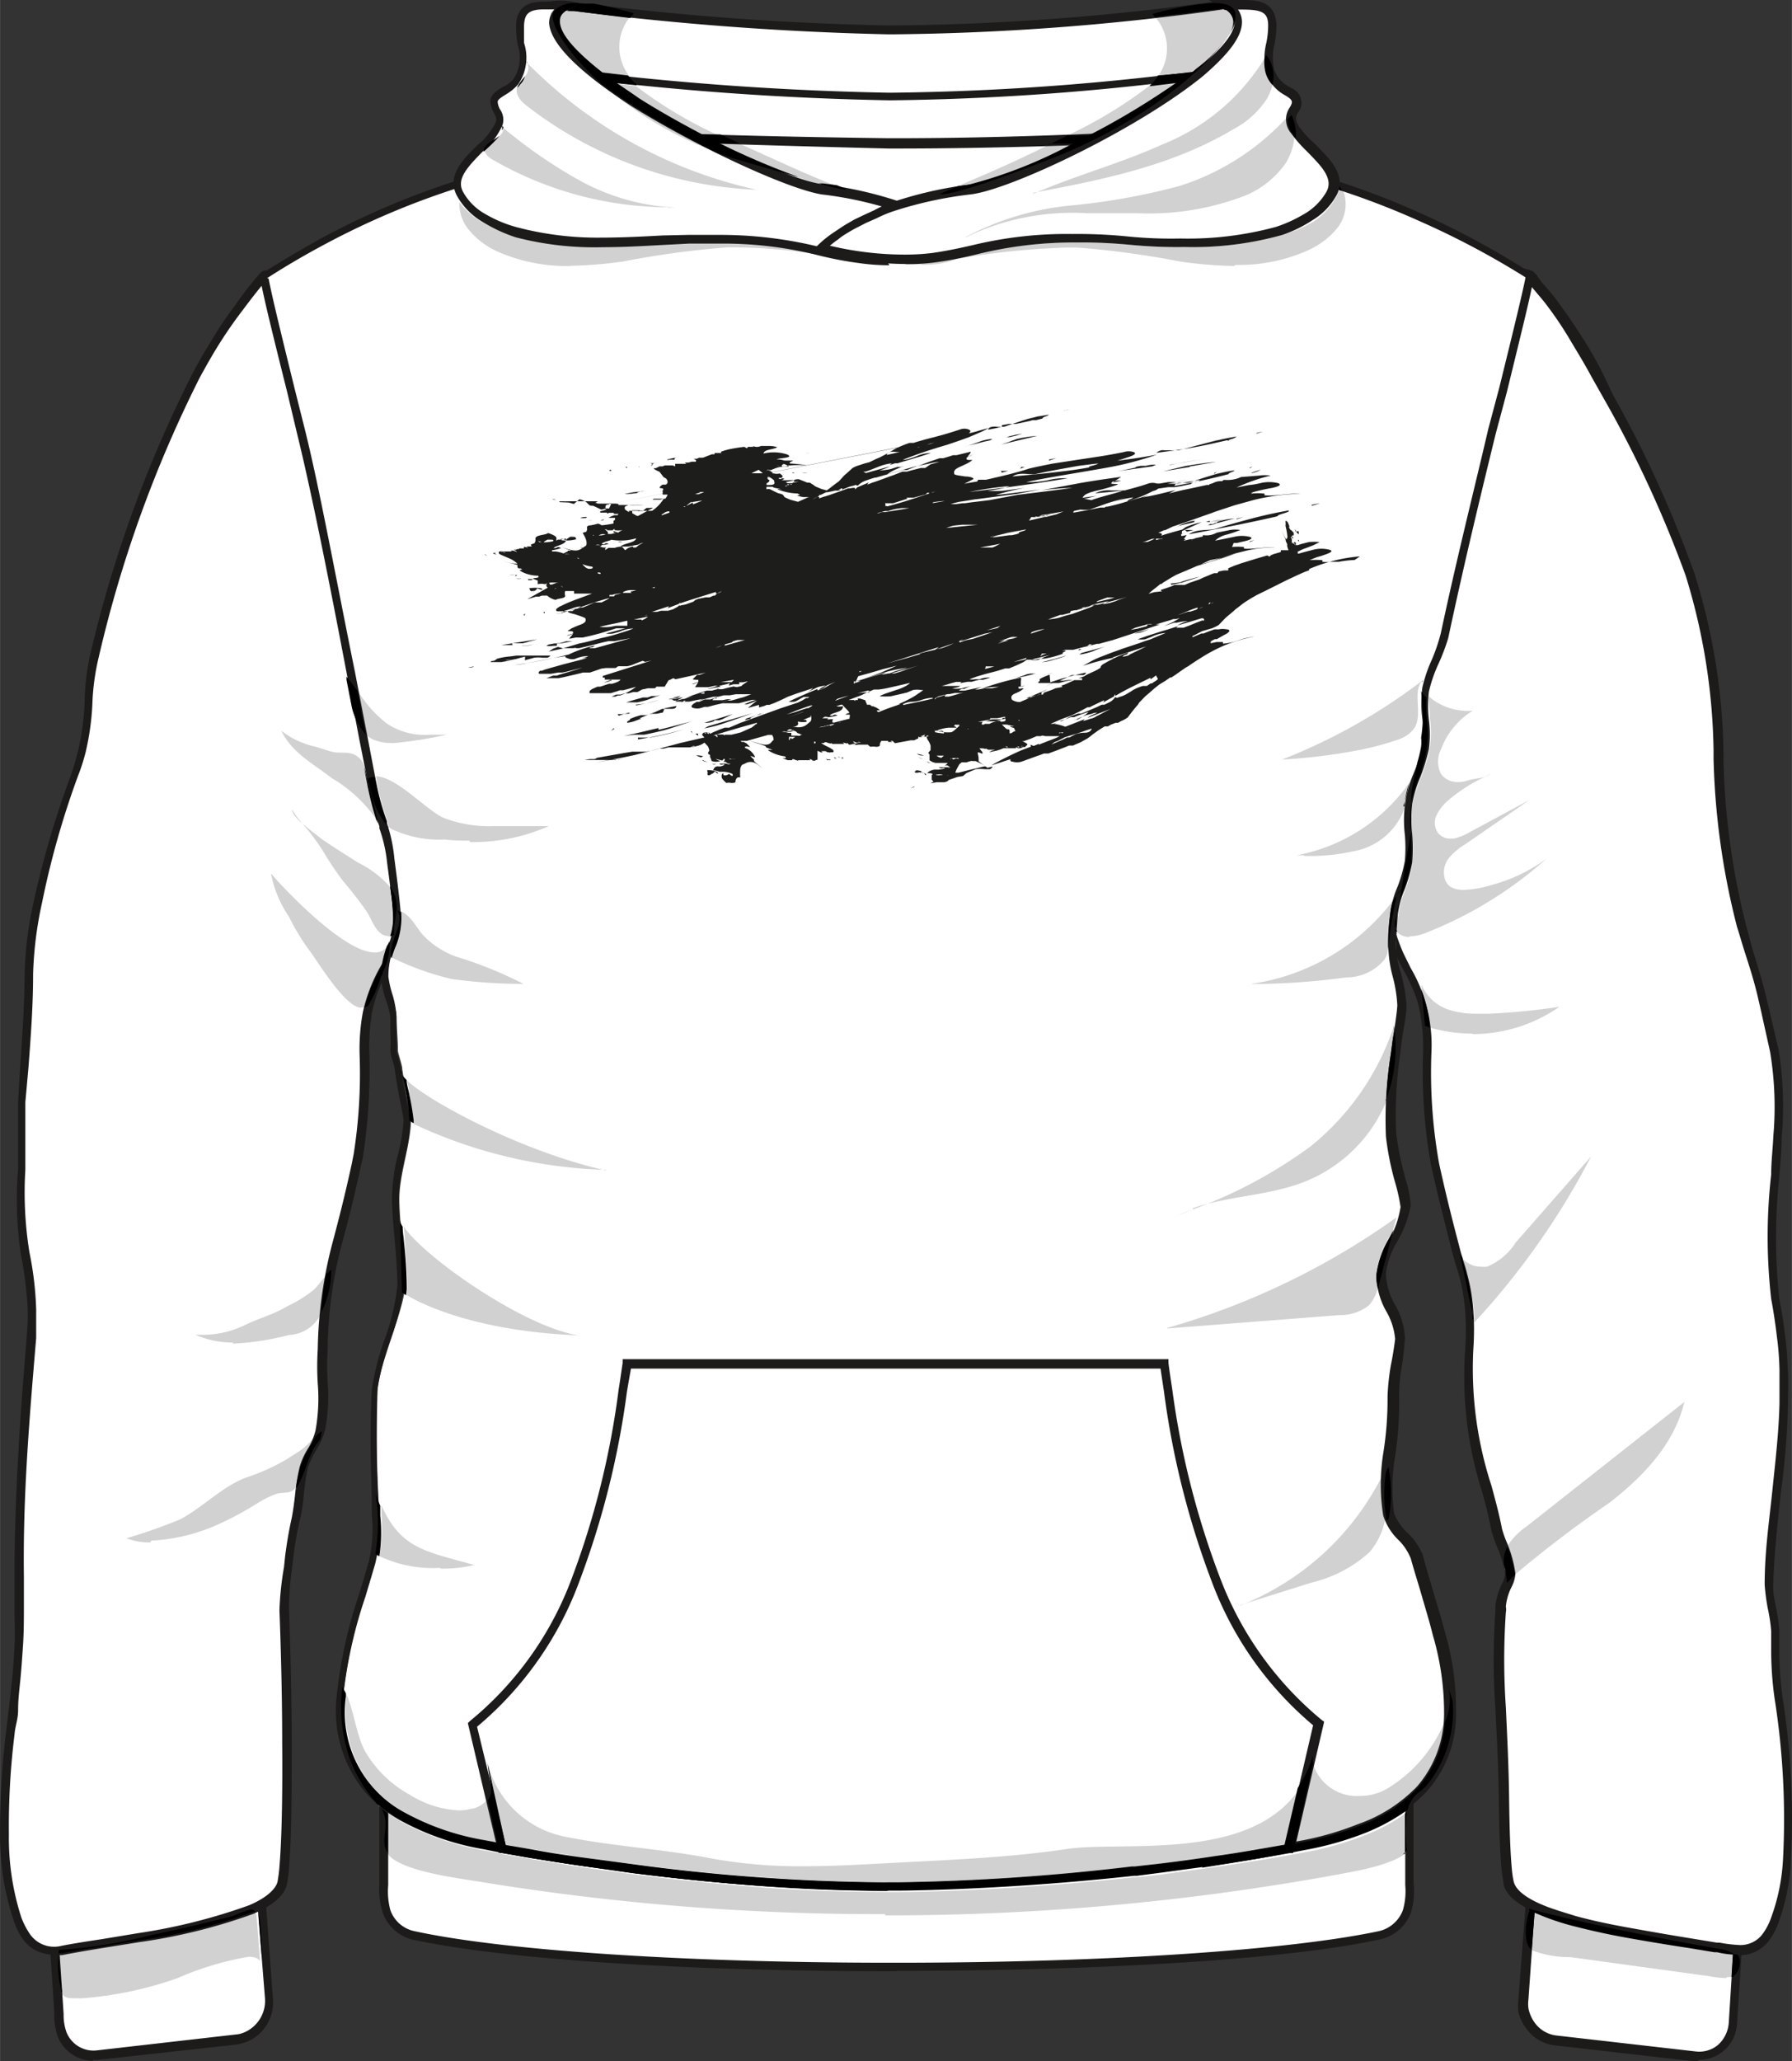 <svg id="Livello_1" data-name="Livello 1" xmlns="http://www.w3.org/2000/svg" width="35mm" height="40.24mm" viewBox="0 0 99.21 114.07">
  <rect x="0" y="0" width="99.21" height="114.07" fill="#333333" stroke="none"/>
  <defs>
    <style>
      .cls-1 {
        fill: #fff;
      }

      .cls-2, .cls-3 {
        fill: #1c1b1a;
      }

      .cls-3 {
        opacity: 0.2;
        isolation: isolate;
      }

      .cls-4 {
        fill: #010001;
      }

      .cls-5 {
        fill: #c7c7c5;
      }

      .cls-6 {
        fill: #8c8d8e;
      }

      .cls-7 {
        fill: #1d1d1b;
      }
    </style>
  </defs>
  <g>
    <path class="cls-1" d="M76.35,107.08c-5.44,1.2-16.31,1.75-27.12,1.75-10.58,0-21.08-.61-26.39-1.75a2.09,2.09,0,0,1-1.5-1.31,5.47,5.47,0,0,1-.13-1.89V96.11c4.51,1.45,16.2,2.18,28,2.2,12,0,24.19-.72,28.8-2.2v7.81a5.4,5.4,0,0,1-.13,1.88,2.11,2.11,0,0,1-1.5,1.31"/>
    <path class="cls-2" d="M21.49,96.39v7.94a4,4,0,0,0,.12,1.38,1.8,1.8,0,0,0,1.32,1.16c4.89,1.07,15,1.75,26.34,1.75h.37c11.46,0,21.74-.69,26.71-1.75a1.86,1.86,0,0,0,1.32-1.16,3.79,3.79,0,0,0,.13-1.38V96.39c-4.38,1.29-15.35,2.12-28.17,2.12h-.39c-10.07,0-22.54-.58-27.74-2.12m28.15,12.7h-.38c-11.54,0-21.44-.67-26.44-1.75a2.37,2.37,0,0,1-1.64-1.48A4.14,4.14,0,0,1,21,104.3V95.71l.33.11c4.07,1.29,15,2.17,27.9,2.17h.39c13.08,0,24.2-.88,28.33-2.2l.31-.1v8.54a4.07,4.07,0,0,1-.15,1.63,2.36,2.36,0,0,1-1.67,1.46c-5,1.1-15.27,1.75-26.81,1.75"/>
    <path class="cls-1" d="M95.2,113.4a1.86,1.86,0,0,1-1.38.39l-4.15-.48-3.5-.41a2.12,2.12,0,0,1-1.44-.88,2.26,2.26,0,0,1-.34-.87,2.44,2.44,0,0,1,0-.54c.09-1.21.19-2.43.27-3.66.13-1.67.26-3.32.38-5l5.57.66,5.92.67-.34,5.13c-.07,1.19-.14,2.38-.22,3.5a2.11,2.11,0,0,1-.17.7,1.72,1.72,0,0,1-.55.7"/>
    <path class="cls-2" d="M85.21,102.27l-.59,8.39a1.93,1.93,0,0,0,0,.48,2,2,0,0,0,.3.73,1.73,1.73,0,0,0,1.27.78l7.69.88a1.63,1.63,0,0,0,1.21-.34,1.81,1.81,0,0,0,.62-1.22l.53-8.46-11-1.24M94,114.07h-.25l-7.7-.88a2.26,2.26,0,0,1-1.6-1,2.29,2.29,0,0,1-.39-.87,3,3,0,0,1,0-.6l.68-8.89,12,1.34L96.17,112a2.29,2.29,0,0,1-.19.77A2.13,2.13,0,0,1,94.06,114"/>
    <path class="cls-1" d="M13.55,112.76a2.27,2.27,0,0,1-.51.14l-4.38.51-3.24.38a1.84,1.84,0,0,1-1.95-1.14,4.19,4.19,0,0,1-.2-1.36c-.07-1.18-.15-2.35-.22-3.5-.09-1.49-.18-3-.28-4.38l6.13-.71,5.25-.62c.14,1.82.27,3.63.4,5.43l.32,3.16a2.07,2.07,0,0,1-1.29,2.11"/>
    <path class="cls-2" d="M3,103.53l.52,7.94a2.78,2.78,0,0,0,.16,1,1.61,1.61,0,0,0,1.69,1l7.7-.88a1.36,1.36,0,0,0,.44-.11,1.9,1.9,0,0,0,1.16-1.87L14,102.27,3,103.55m2.16,10.5a2.14,2.14,0,0,1-1.95-1.3,3.79,3.79,0,0,1-.21-1.2v-.25l-.54-8.16,12-1.38.65,8.9A2.35,2.35,0,0,1,13.65,113a2.82,2.82,0,0,1-.57.15L5.39,114H5.14"/>
    <path class="cls-1" d="M66.85,7.45c-5,3.42-10.91,6.48-17,6.85a3.53,3.53,0,0,1-.72-.08,46,46,0,0,1-16.31-7A6.17,6.17,0,0,1,30.5,4.59c-.51-1.75-1-2.93-.88-3.58A1.12,1.12,0,0,1,30,.42,3.35,3.35,0,0,1,31.76.34a168.69,168.69,0,0,0,17.4,1.31A136.29,136.29,0,0,0,67.87.24a2.19,2.19,0,0,1,.87.38c1.34.81,1.41,4.22-.87,6.07-.26.21-.59.46-1,.76"/>
    <path class="cls-2" d="M30.83.53a1.65,1.65,0,0,0-.69.12,1,1,0,0,0-.31.43,6,6,0,0,0,.48,2.05c.14.42.29.88.43,1.43A6,6,0,0,0,33,7.05a45.4,45.4,0,0,0,16.21,7c.21,0,.44.06.67.08,5.13-.31,10.67-2.54,16.92-6.8l1-.74a4.77,4.77,0,0,0,1.75-3.92A2.31,2.31,0,0,0,68.65.92l-.18-.2a1,1,0,0,0-.53-.23A139.74,139.74,0,0,1,49.43,1.9h-.26A168.27,168.27,0,0,1,31.79.61c-.32,0-.64-.07-1-.08m19,14h0a4.8,4.8,0,0,1-.75-.09,46,46,0,0,1-16.4-7,6.37,6.37,0,0,1-2.34-2.72c-.16-.51-.31-1-.45-1.41A5.74,5.74,0,0,1,29.39,1a1.35,1.35,0,0,1,.53-.77A3.26,3.26,0,0,1,31.85.13,161.57,161.57,0,0,0,49.16,1.41h.25A137.45,137.45,0,0,0,67.87,0a1.4,1.4,0,0,1,.87.31l.14.1A2.61,2.61,0,0,1,70,2.55a5.18,5.18,0,0,1-1.94,4.33c-.27.22-.62.5-1,.77C60.69,12,55.12,14.23,49.87,14.53h0"/>
    <path class="cls-1" d="M66.85,11.19c-5,3.41-10.91,6.49-17,6.84a4.41,4.41,0,0,1-.72-.08,46,46,0,0,1-16.31-7A6.3,6.3,0,0,1,30.5,8.37c-.51-1.75-1-2.94-.88-3.59A1.09,1.09,0,0,1,30,4.14a3.25,3.25,0,0,1,1.75-.07A165.33,165.33,0,0,0,49.16,5.35,141.15,141.15,0,0,0,67.87,4a2,2,0,0,1,.87.36c1.34.82,1.41,4.25-.87,6.13-.26.21-.59.47-1,.75"/>
    <path class="cls-2" d="M30.83,4.23a1.84,1.84,0,0,0-.69.13,1,1,0,0,0-.31.43,6.08,6.08,0,0,0,.48,2.05c.14.44.29.88.43,1.43A6.23,6.23,0,0,0,33,10.73a45.48,45.48,0,0,0,16.19,6.92,4.91,4.91,0,0,0,.67.08c5.13-.32,10.67-2.54,16.92-6.81.37-.26.72-.52,1-.74a4.75,4.75,0,0,0,1.75-3.91,2.28,2.28,0,0,0-.82-1.75l-.19-.15a1.2,1.2,0,0,0-.51-.27A141.49,141.49,0,0,1,49.43,5.55h-.26A165.47,165.47,0,0,1,31.79,4.31c-.32,0-.64-.07-1-.08m19,14h0a4.78,4.78,0,0,1-.75-.08,46.09,46.09,0,0,1-16.4-7,6.25,6.25,0,0,1-2.34-2.72c-.16-.52-.31-1-.45-1.39a5.78,5.78,0,0,1-.47-2.28A1.39,1.39,0,0,1,29.92,4a3.36,3.36,0,0,1,2-.09A166.53,166.53,0,0,0,49.16,5.13h.25A142.57,142.57,0,0,0,67.87,3.72a1.36,1.36,0,0,1,.87.31l.14.09A2.63,2.63,0,0,1,70,6.27a5.25,5.25,0,0,1-1.94,4.32c-.27.22-.62.48-1,.75-6.38,4.33-12,6.58-17.22,6.9h0"/>
    <path class="cls-1" d="M97.78,107.14c-.74,1-1.75.82-2.81.63-1.39-.23-3.17-.48-4.9-.82-1-.19-2-.4-2.94-.65a11.88,11.88,0,0,1-1.53-.5c-1.15-.44-1.94-1-2.08-1.6a4.43,4.43,0,0,1-.11-.73c-.09-.87-.14-2.32-.16-4,0-4.38-.49-8.59-.22-10.33v-.31c.1-1,.52-1.3.53-1.75a16.55,16.55,0,0,0-.71-2.47c-.48-2.77-1.83-5-1.48-10a18.74,18.74,0,0,0,0-2.12,10.25,10.25,0,0,0-.34-2c-.14-.54-.31-1-.45-1.55-.4-1.53-.78-3.06-1.11-4.61A29.42,29.42,0,0,1,79,58.16a10.08,10.08,0,0,0-.34-2.89,19.89,19.89,0,0,0-1.2-2.56,11.16,11.16,0,0,1-.81-2.9c-.19-1.16-.35-2.57-.48-4.12a95.66,95.66,0,0,1-.15-12.21,50.3,50.3,0,0,1,2-12.6c1.33-4.18,3.5-6.65,6.64-5.52l.19.23.22.32c.16.18.37.41.6.7a23.5,23.5,0,0,1,1.4,1.92,22,22,0,0,1,1.28,2.19A74.32,74.32,0,0,1,93.59,31.8a34.15,34.15,0,0,1,1.55,9.77,43.53,43.53,0,0,0,1.28,9.71c.41,1.36.88,2.71,1.2,4.1l.66,2.82h0a18.58,18.58,0,0,1,.15,4.71c-.15,3.16-.56,6.74-.12,9,.13.71.25,1.42.33,2.14s.11,1.25.14,1.85,0,1.24,0,1.86c-.09,3.32-.7,6.35-.82,10,0,.42.34,2,.33,2.42v1.15a19.27,19.27,0,0,0,.19,2.63,42,42,0,0,1,.44,8.89,11.89,11.89,0,0,1-.69,3.5,4.64,4.64,0,0,1-.43.79"/>
    <path class="cls-2" d="M83.2,15.27c-2.62,0-4.14,3.06-5,5.63a50.27,50.27,0,0,0-1.93,12.61,92.75,92.75,0,0,0,.14,12.25c.12,1.55.28,2.94.47,4.1a11,11,0,0,0,.79,2.83c.13.28.28.57.43.88a8.41,8.41,0,0,1,1.15,4.67,28.62,28.62,0,0,0,.42,6.13c.32,1.47.67,2.9,1.12,4.6.07.29.15.55.23.81s.15.47.21.73a9.9,9.9,0,0,1,.34,2,15.43,15.43,0,0,1,0,2.15,20.79,20.79,0,0,0,1,7.55c.22.81.43,1.58.59,2.41a6,6,0,0,0,.25.71,6.71,6.71,0,0,1,.49,1.75,1.91,1.91,0,0,1-.21.74,3,3,0,0,0-.32,1.09.85.85,0,0,1,0,.32,38.35,38.35,0,0,0,0,5.25c.07,1.54.16,3.29.18,5s.07,3.1.15,3.93a5.36,5.36,0,0,0,.1.7c.11.51.76,1,1.93,1.44.44.16,1,.33,1.52.49.81.22,1.75.43,2.92.64s2.37.42,3.43.59l1.46.24h.15a8,8,0,0,0,1.08.13,1.52,1.52,0,0,0,1.35-.69,3.34,3.34,0,0,0,.39-.75,11,11,0,0,0,.69-3.4A42.68,42.68,0,0,0,98.25,94a19.13,19.13,0,0,1-.19-2.62V90.25A10,10,0,0,0,97.87,89a11.27,11.27,0,0,1-.17-1.3c0-1.86.25-3.5.43-5.25s.35-3.17.39-4.81V75.84A16.1,16.1,0,0,0,98.38,74c-.07-.61-.19-1.44-.32-2.12a30.44,30.44,0,0,1,0-6.88c0-.72.09-1.43.12-2.13A18.65,18.65,0,0,0,98,58.21L97.51,56l-.14-.61c-.22-1-.52-1.92-.82-2.85-.13-.41-.26-.88-.38-1.24a41.13,41.13,0,0,1-1.3-9.3v-.47a34.25,34.25,0,0,0-1.55-9.69,63.61,63.61,0,0,0-4.52-9.77l-.7-1.24c-.41-.77-.87-1.5-1.27-2.18a20.35,20.35,0,0,0-1.38-2l-.59-.7-.18-.24-.06-.09a.75.75,0,0,0-.14-.17,3.57,3.57,0,0,0-1.3-.24m13.06,92.93a9.33,9.33,0,0,1-1.17-.14h-.14l-1.47-.24c-1-.16-2.26-.35-3.43-.56s-2.14-.45-3-.67a14.21,14.21,0,0,1-1.56-.51c-1.35-.51-2.08-1.09-2.23-1.75,0-.18-.07-.42-.1-.75-.09-.87-.14-2.19-.16-4s-.12-3.5-.19-5a38.22,38.22,0,0,1,0-5.35v-.3a3.7,3.7,0,0,1,.38-1.25,1.26,1.26,0,0,0,.16-.54,6.22,6.22,0,0,0-.49-1.57c-.13-.37-.23-.65-.27-.81A23.84,23.84,0,0,0,82,82.38a21,21,0,0,1-.88-7.72,14.44,14.44,0,0,0,0-2.08,11.43,11.43,0,0,0-.32-1.93c-.07-.25-.15-.49-.22-.72s-.16-.54-.24-.88c-.43-1.69-.8-3.13-1.12-4.61a29.14,29.14,0,0,1-.43-6.25,10.29,10.29,0,0,0-.31-2.77,9.77,9.77,0,0,0-.75-1.68c-.15-.28-.3-.56-.44-.87a11.21,11.21,0,0,1-.81-3c-.2-1.17-.37-2.57-.49-4.14a94.12,94.12,0,0,1-.14-12.34,50.7,50.7,0,0,1,2-12.71c1.52-4.73,4-6.76,7-5.68l.08.07a1.27,1.27,0,0,1,.21.25l.09.12.12.18c.18.19.39.43.62.71.46.6.94,1.28,1.41,2a23,23,0,0,1,1.29,2.2l.63,1.32a64.17,64.17,0,0,1,4.52,9.91,34.65,34.65,0,0,1,1.6,9.8v.47a40.59,40.59,0,0,0,1.25,9.17L97,52.44c.3,1,.6,1.92.82,2.89l.15.61c.14.63.31,1.35.51,2.2A20,20,0,0,1,98.64,63c0,.7-.08,1.41-.13,2.13a31.82,31.82,0,0,0,0,6.76c.14.69.25,1.41.34,2.16s.11,1.25.14,1.87,0,1.22,0,1.87a44,44,0,0,1-.4,4.85c-.17,1.64-.37,3.32-.42,5.18,0,.4.09.8.17,1.2a9.63,9.63,0,0,1,.17,1.2v1.16A19.13,19.13,0,0,0,98.7,94a43.37,43.37,0,0,1,.45,9,11.61,11.61,0,0,1-.72,3.5,3.6,3.6,0,0,1-.44.82,2,2,0,0,1-1.75.88"/>
    <path class="cls-1" d="M15.68,104.2c-.12.57-.77,1-1.75,1.44a30.15,30.15,0,0,1-6.27,1.57c-1.61.27-3.16.5-4.31.71a1.87,1.87,0,0,1-2-.78,5,5,0,0,1-.47-.88,14.72,14.72,0,0,1-.71-4.66A41.72,41.72,0,0,1,.49,96c.11-1,.23-2,.32-3,.07-.6.12-1.24.14-1.89S1,89.59,1,88.77V87.34C1,82.8,1.31,78.53,1.69,74V72.41a20.42,20.42,0,0,0-.36-3.12,20.5,20.5,0,0,1-.23-4.63c.06-1-.08-2.62,0-3.7.15-2.35.39-4.7.39-7.05a20.54,20.54,0,0,1,.5-4,49.71,49.71,0,0,1,2.09-7.06q.24-.66.42-1.35c.48-2,.21-3.25.72-5.25a68.33,68.33,0,0,1,5.69-15.52c.32-.59.63-1.14.93-1.62A21.61,21.61,0,0,1,13.26,17a18.06,18.06,0,0,1,1.34-1.69c.15-.16.15,0,.15,0,4.13-1.52,6.47,3.5,7.63,10.39a69.93,69.93,0,0,1,.79,7.35,94.2,94.2,0,0,1,0,10.89c-.09,1.59-.22,3.06-.38,4.32A14.08,14.08,0,0,1,21.68,53a9.06,9.06,0,0,0-1.3,3,13,13,0,0,0-.1,2.41A31.28,31.28,0,0,1,20,63.87a3.86,3.86,0,0,1-.12.57c-1.25,5.73-1.61,5-1.87,10.25a31.73,31.73,0,0,1-.09,4.5c-.13.63-.88,1.53-1,2.1-.24,1.06-.22,1.9-.43,2.8a21.51,21.51,0,0,0-.36,2.13,25.39,25.39,0,0,0-.23,2.89c.07,1.83.13,4.64.15,7.36s0,5.2-.14,6.71a6.77,6.77,0,0,1-.14,1"/>
    <path class="cls-2" d="M14.67,15.6c-.24.27-.65.78-1.24,1.57A24.38,24.38,0,0,0,12,19.25c-.31.5-.62,1.06-.93,1.62A68.73,68.73,0,0,0,5.47,36.34,12.91,12.91,0,0,0,5.11,39a14.51,14.51,0,0,1-.37,2.62,10.49,10.49,0,0,1-.42,1.31,47.77,47.77,0,0,0-2,7.05,20.81,20.81,0,0,0-.49,3.93c0,1.75-.13,3.5-.26,5.2L1.4,61v3.74a20.65,20.65,0,0,0,.23,4.58A18.42,18.42,0,0,1,2,72.47v1.58H2c-.38,4.5-.74,8.75-.68,13.22v1.4c0,.87,0,1.68-.05,2.41S1.18,92.4,1.12,93,1,94.07,1,94.62.84,95.49.8,96a41.07,41.07,0,0,0-.31,5.54,14.26,14.26,0,0,0,.69,4.58,4.3,4.3,0,0,0,.45.88,1.63,1.63,0,0,0,1.75.69c.65-.13,1.44-.25,2.29-.38l2-.33a32.09,32.09,0,0,0,6.12-1.54c.94-.4,1.46-.88,1.57-1.29a8.52,8.52,0,0,0,.12-1c.14-1.7.16-4.58.14-6.7,0-2.92-.09-5.72-.15-7.35a17,17,0,0,1,.25-2.37l.06-.58c.09-.72.21-1.44.37-2.15.08-.42.13-.81.18-1.23a11.93,11.93,0,0,1,.25-1.57,4.06,4.06,0,0,1,.48-1.06,3.47,3.47,0,0,0,.41-1,10,10,0,0,0,.12-2.57,15.06,15.06,0,0,1,0-1.9,24.46,24.46,0,0,1,.88-6.13c.26-1,.57-2.15,1-4.12l.11-.56a28.66,28.66,0,0,0,.33-5.4,11.28,11.28,0,0,1,.18-2.46,9.14,9.14,0,0,1,1.33-3.09,14.33,14.33,0,0,0,1-4.56c.16-1.3.29-2.75.38-4.31a98.36,98.36,0,0,0,0-10.86,66.5,66.5,0,0,0-.8-7.33c-.8-4.78-2.49-10.5-6-10.5a4.09,4.09,0,0,0-1.34.26l-.15.05M3,108.17a2.07,2.07,0,0,1-1.75-.87,4,4,0,0,1-.49-1A14.76,14.76,0,0,1,0,101.57a46.09,46.09,0,0,1,.32-5.63c.06-.45.1-.87.16-1.33S.6,93.52.66,93s.1-1.2.14-1.87,0-1.5,0-2.38v-1.4c0-4.53.3-8.81.67-13.28V74a13.13,13.13,0,0,0,.06-1.54,20.55,20.55,0,0,0-.37-3A20.45,20.45,0,0,1,1,64.69V60.94l.11-1.86c.12-1.7.24-3.45.25-5.17a20.39,20.39,0,0,1,.5-4,51.54,51.54,0,0,1,2.06-7c.16-.46.29-.92.41-1.39a14.72,14.72,0,0,0,.35-2.57A13.28,13.28,0,0,1,5,36.19a69.17,69.17,0,0,1,5.68-15.57c.31-.57.62-1.13.94-1.63a21.9,21.9,0,0,1,1.42-2.13,17.89,17.89,0,0,1,1.37-1.75.37.37,0,0,1,.37-.13c3.68-1.24,6.43,2.48,7.8,10.58a67.58,67.58,0,0,1,.8,7.39,99.27,99.27,0,0,1,0,10.91c-.09,1.57-.22,3-.38,4.37A15.06,15.06,0,0,1,21.87,53a8.9,8.9,0,0,0-1.27,3,11.66,11.66,0,0,0-.15,2.36,31.17,31.17,0,0,1-.33,5.46,3.47,3.47,0,0,1-.11.56c-.43,2-.74,3.19-1,4.15a23.45,23.45,0,0,0-.87,6.13,14.28,14.28,0,0,0,0,1.85A10,10,0,0,1,18,79.12a4.1,4.1,0,0,1-.52,1.17,5.63,5.63,0,0,0-.44.93,16.17,16.17,0,0,0-.24,1.68,9,9,0,0,1-.21,1.26,18.42,18.42,0,0,0-.36,2.1l-.07.57A15.89,15.89,0,0,0,16,89.11c.06,1.63.14,4.37.15,7.37,0,2.13,0,5-.14,6.73a8,8,0,0,1-.13,1.08c-.14.61-.74,1.13-1.84,1.62a31.25,31.25,0,0,1-6.32,1.57l-2,.32c-.87.14-1.62.27-2.28.4H3"/>
    <path class="cls-1" d="M78.74,99.11a8.65,8.65,0,0,1-3.37,2.18,17.14,17.14,0,0,1-3.05.88c-3.33.65-6.6,1.1-9.56,1.43-6.89.76-12.2.82-13,.83a117,117,0,0,1-16.83-1.27c-1.94-.26-3.95-.58-6-1a14.29,14.29,0,0,1-4.62-1.66,7.16,7.16,0,0,1-1.75-1.44A6.77,6.77,0,0,1,19,93.83a25.81,25.81,0,0,1,1.22-5.56c.22-.74.4-1.32.53-1.81A8,8,0,0,0,21,83.83c-.07-1.36-.21-3.31-.1-6.86,0-1.21,1.5-4.56,1.52-5.8s-.33-3.6-.31-4.92.64-3,.64-4.28c0-.21-.48-2.63-.48-2.82s-.24-.87-.24-1c0-.58-.08-1.33-.08-1.88s-.48-1.65-.48-2.16c0-1.64.79-2,.65-3.68-.08-.87-.2-1.84-.34-2.86a8.18,8.18,0,0,0-.43-1.9,13,13,0,0,1-.64-2.29c-.16-.78-.32-1.61-.49-2.49-.23-1.15-.46-2.37-.7-3.62-.94-4.78-2-10-2.85-13.34-1.06-4.33-1.89-7.62-2-8.6,1.12-.72,2.24-1.39,3.36-2a43.79,43.79,0,0,1,25.29-5,61.09,61.09,0,0,0,8,.32A44.41,44.41,0,0,0,56,8.32a43.83,43.83,0,0,1,22.67,3.73,44.58,44.58,0,0,1,5.94,3.28c-.15,1-1,4.27-2,8.59-.83,3.35-1.75,7.3-2.63,11.3-.23,1-.8,2-1,3-.17.79.23,2.43.08,3.2-.26,1.31-.71,1.86-.88,3.08s.12,2.23,0,3.25-.72,2-.79,2.89c-.07.7-.1,1.34-.12,1.93,0,.88.5,2.08.49,3.07,0,.5-.19,1.49-.35,2.74a22.05,22.05,0,0,0-.22,4.37A15.58,15.58,0,0,0,77.56,65a11.55,11.55,0,0,1,.36,1.65c-.21,1.57-1.27,2.45-1.38,3.78s1.08,2.46,1,3.5-.35,2.37-.32,3.3c.09,2.63-.63,4.68-.26,6.54.06.82,1.25,1.75,1.44,2.39.33,1.27.82,2.73,1.23,4.25A16.05,16.05,0,0,1,80.29,95a6.27,6.27,0,0,1-1.58,4.12"/>
    <path class="cls-2" d="M14.87,15.42c.16.88.71,3.12,1.45,6.13l.57,2.27c.82,3.3,1.75,8.41,2.76,13.37l.7,3.62c.17.88.33,1.75.48,2.49a13.31,13.31,0,0,0,.59,2.14l0,.12a8.6,8.6,0,0,1,.41,1.94c.14,1.06.26,2,.34,2.87a4.14,4.14,0,0,1-.34,2,4.38,4.38,0,0,0-.33,1.68,5.58,5.58,0,0,0,.23,1,5.4,5.4,0,0,1,.22,1.2v1.87a1.36,1.36,0,0,0,.11.44,2.57,2.57,0,0,1,.14.61c0,.1.14.82.24,1.35s.2,1,.27,1.47a9.89,9.89,0,0,1-.32,2.16,11.58,11.58,0,0,0-.33,2.11c0,.64.07,1.52.16,2.37s.16,1.87.16,2.57a14.54,14.54,0,0,1-.79,3A14.63,14.63,0,0,0,20.88,77c-.09,3,0,4.86.07,6.18v.64a8,8,0,0,1-.18,2.72c-.1.34-.21.72-.35,1.18l-.19.64A25.82,25.82,0,0,0,19,93.86a6.27,6.27,0,0,0,3.25,6.39,14.4,14.4,0,0,0,4.55,1.58c1.9.36,3.91.7,6,1a117.19,117.19,0,0,0,16.31,1.3h.51a127.82,127.82,0,0,0,13-.87c3.33-.37,6.55-.88,9.54-1.42a16.83,16.83,0,0,0,3-.88,8.35,8.35,0,0,0,3.28-2.08,6.14,6.14,0,0,0,1.51-4,15.11,15.11,0,0,0-.62-4.38c-.19-.77-.42-1.51-.63-2.24s-.42-1.37-.59-2a3,3,0,0,0-.65-1,3.24,3.24,0,0,1-.88-1.39,11,11,0,0,1,0-3.43,18.72,18.72,0,0,0,.24-3.17A13,13,0,0,1,77,75.57q.15-.73.24-1.47a3.67,3.67,0,0,0-.48-1.51,4.2,4.2,0,0,1-.56-2,5.08,5.08,0,0,1,.66-1.89,5.34,5.34,0,0,0,.68-1.9,9.57,9.57,0,0,0-.28-1.29l-.09-.32a16,16,0,0,1-.44-2.29A22.67,22.67,0,0,1,77,58.34c.06-.44.11-.88.18-1.23.09-.66.17-1.18.18-1.48a7.56,7.56,0,0,0-.25-1.57,6.9,6.9,0,0,1-.24-1.5,13.82,13.82,0,0,1,.1-2,5.22,5.22,0,0,1,.41-1.5,7.77,7.77,0,0,0,.4-1.43,8.42,8.42,0,0,0,0-1.42,6.62,6.62,0,0,1,.47-3.38,9.23,9.23,0,0,0,.5-1.54,6.27,6.27,0,0,0,0-1.5,6.41,6.41,0,0,1,0-1.75,7.88,7.88,0,0,1,.53-1.55,10.3,10.3,0,0,0,.49-1.45c.88-4.14,1.91-8.21,2.63-11.31L83,21.48c.74-3,1.29-5.25,1.46-6.13a45.93,45.93,0,0,0-5.84-3.1A44.2,44.2,0,0,0,56,8.57c-1.57.17-3.17.28-4.75.31a65.52,65.52,0,0,1-8.05-.32,43,43,0,0,0-13.44.68A43.84,43.84,0,0,0,18,13.51c-1.09.58-2.17,1.21-3.21,1.88m34.39,89.24a116.25,116.25,0,0,1-16.36-1.28c-2-.28-4.07-.6-6-1a14.65,14.65,0,0,1-4.71-1.63,7.3,7.3,0,0,1-1.84-1.48,7,7,0,0,1-1.63-5.38,25.68,25.68,0,0,1,1.23-5.61l.2-.65c.14-.45.25-.88.34-1.16a7.76,7.76,0,0,0,.17-2.63V83.2c0-1.35-.15-3.21,0-6.25A13.87,13.87,0,0,1,21.34,74,13.15,13.15,0,0,0,22,71.15c0-.67-.07-1.61-.15-2.52s-.16-1.74-.15-2.4A10.89,10.89,0,0,1,22,64,9.71,9.71,0,0,0,22.34,62c0-.1-.14-.87-.25-1.37-.16-.88-.23-1.33-.23-1.45a3.9,3.9,0,0,0-.12-.46,2.4,2.4,0,0,1-.13-.59,7.53,7.53,0,0,0,0-.95c0-.32,0-.66,0-.87a4.66,4.66,0,0,0-.26-1,6,6,0,0,1-.25-1.11,5,5,0,0,1,.38-1.84,3.78,3.78,0,0,0,.28-1.75c-.07-.88-.18-1.75-.33-2.86A8.09,8.09,0,0,0,21,45.84v-.12a14,14,0,0,1-.6-2.2c-.15-.78-.31-1.61-.49-2.5l-.69-3.61c-.95-5-1.95-10.06-2.76-13.35l-.57-2.39c-.8-3.19-1.37-5.5-1.49-6.31V15.2l.12-.08c1.11-.7,2.24-1.37,3.39-2a44.23,44.23,0,0,1,11.84-4.3,43.41,43.41,0,0,1,13.55-.7,65.64,65.64,0,0,0,7.93.31A46.75,46.75,0,0,0,56,8.15a43.84,43.84,0,0,1,22.78,3.71,46.2,46.2,0,0,1,6,3.26l.13.08v.16c-.12.81-.7,3.12-1.48,6.32L82.81,24c-.76,3.1-1.75,7.17-2.63,11.31a11.39,11.39,0,0,1-.56,1.47,7.94,7.94,0,0,0-.51,1.49,6.78,6.78,0,0,0,0,1.56,6.35,6.35,0,0,1,0,1.63A11.14,11.14,0,0,1,78.64,43a6.56,6.56,0,0,0-.45,1.49,6.91,6.91,0,0,0,0,1.7,9.9,9.9,0,0,1,0,1.54,8.44,8.44,0,0,1-.43,1.51,5.38,5.38,0,0,0-.37,1.36c-.06.71-.09,1.36-.1,1.92a5.77,5.77,0,0,0,.28,1.36,9.76,9.76,0,0,1,.3,1.7c0,.52-.1,1-.19,1.55s-.11.78-.16,1.21a22.94,22.94,0,0,0-.22,4.38,16.44,16.44,0,0,0,.43,2.2l.08.32a5.71,5.71,0,0,1,.29,1.48,6,6,0,0,1-.75,2,4.43,4.43,0,0,0-.62,1.75,3.7,3.7,0,0,0,.51,1.75A4.06,4.06,0,0,1,77.78,74a14.4,14.4,0,0,1-.17,1.61,9.34,9.34,0,0,0-.15,1.67,19.58,19.58,0,0,1-.21,3.25,10.42,10.42,0,0,0-.06,3.25A3.12,3.12,0,0,0,78,84.9a3.58,3.58,0,0,1,.77,1.15c.16.62.36,1.28.57,2s.45,1.47.65,2.25a15.18,15.18,0,0,1,.62,4.59,6.35,6.35,0,0,1-1.64,4.27,9,9,0,0,1-3.5,2.25,16.71,16.71,0,0,1-3.09.87c-3,.59-6.23,1.06-9.63,1.44-7,.77-12.44.82-13,.82h-.51"/>
    <path class="cls-1" d="M66.85,10.17a73.38,73.38,0,0,1-17,2.62h-.72a93.08,93.08,0,0,1-16.31-2.74A6,6,0,0,1,30.5,9c-.51-.69-1-1.16-.88-1.4A.69.69,0,0,1,30,7.4a7.32,7.32,0,0,1,1.75,0c5.8.3,11.46.43,17.34.5,6.28,0,12.56-.25,18.73-.58a2.57,2.57,0,0,1,.87.15c1.34.32,1.41,1.66-.87,2.38-.26.09-.59.18-1,.3"/>
    <path class="cls-2" d="M30.83,7.59a3.9,3.9,0,0,0-.76.06.68.68,0,0,0-.27.13,5,5,0,0,0,.46.57c.18.22.3.36.45.57s.4.4,2.15.92a93.31,93.31,0,0,0,16.26,2.74h.7a71.92,71.92,0,0,0,17-2.62l1-.34c1.24-.4,1.67-.94,1.66-1.3s-.34-.45-.77-.59h-.16A1.57,1.57,0,0,0,68,7.66c-7.43.39-13.12.56-18.51.56H49.2c-6.9-.17-12.3-.35-17.4-.56h-1m19,5.46h-.74A95.43,95.43,0,0,1,32.71,10.3c-2-.61-2.31-1-2.4-1.1l-.44-.55c-.37-.46-.64-.78-.5-1.1A1,1,0,0,1,30,7.13a9.84,9.84,0,0,1,1.88,0c5.1.28,10.45.43,17.33.52h.25c5.39,0,11.09-.2,18.46-.63h.07a3.29,3.29,0,0,1,.7.11h.14c.69.18,1.12.6,1.13,1.09,0,.71-.72,1.38-2,1.75q-.41.13-1,.3A72.77,72.77,0,0,1,49.81,13h0"/>
    <path class="cls-3" d="M68.31,14.72a24.27,24.27,0,0,1-2.94-.24,49.94,49.94,0,0,0-5.73-.78h-.58a43,43,0,0,0-6,.61l.1-.06.87-.19a21.83,21.83,0,0,1,5.45-.64c.88,0,1.9,0,3,.12s2.06.13,3,.13h.08A18.91,18.91,0,0,0,71,13a7.59,7.59,0,0,0,1.66-.7A3.71,3.71,0,0,0,74,10.85a1.75,1.75,0,0,0,.12-.32l.27.09a2.14,2.14,0,0,1-.35,2,4.45,4.45,0,0,1-1.62,1.23,9.29,9.29,0,0,1-4,.81"/>
    <path class="cls-4" d="M74.37,10.59l-.28-.09a1.61,1.61,0,0,0,0-.31,2.3,2.3,0,0,1,.23.4"/>
    <path class="cls-3" d="M48.88,14.62a6.06,6.06,0,0,1-1.59-.18h.21a11.76,11.76,0,0,0,1.68.12h-.3"/>
    <path class="cls-3" d="M31.58,14.72a9.45,9.45,0,0,1-4.06-.81,4.34,4.34,0,0,1-1.62-1.26,2.26,2.26,0,0,1-.47-1.46,4.15,4.15,0,0,0,1.19,1.06,8.46,8.46,0,0,0,1.86.79,17.69,17.69,0,0,0,4.86.6c1.14,0,2.3-.07,3.41-.13l1.33-.07h1.69a21.7,21.7,0,0,1,5.44.64h.08a32,32,0,0,0-4.37-.39h-.67a50.11,50.11,0,0,0-5.74.78,24.27,24.27,0,0,1-2.94.24"/>
    <path class="cls-3" d="M51,14.62H50a13.57,13.57,0,0,0,1.69-.11,3.7,3.7,0,0,0,.82-.14l.52-.06a4.81,4.81,0,0,1-2,.34"/>
    <path class="cls-5" d="M52.49,14.34l.62-.12-.1.06-.52.06"/>
    <path class="cls-1" d="M53.85,13.69a17.33,17.33,0,0,1-6.33.54c-2.84-.4-4.24-1.28-9.45-1-3.16.15-6.42.5-9.52-.4a7.39,7.39,0,0,1-1.75-.77,3.65,3.65,0,0,1-1.29-1.3c-.74-1.46,1.82-2.62,2.21-3.87.16-.5-.31-.76-.27-1.23s.75-.58,1.19-1.12c.77-.88.14-2.08.16-3.11,0-1.34.95-1.27,2.49-1.13-.46.27-.63.54-.62.88.07,1.16,2,2.82,4.49,4.37,3.7,2.38,8.63,4.59,10.38,4.81a22.53,22.53,0,0,1,4.37,1l1,.36.74.35.64.34.33.2a8.08,8.08,0,0,1,1.26,1"/>
    <path class="cls-2" d="M39.77,13a22.93,22.93,0,0,1,5.54.65,22.44,22.44,0,0,0,2.25.44,14.71,14.71,0,0,0,1.62.12,18.5,18.5,0,0,0,4.19-.53,8.08,8.08,0,0,0-.88-.66l-.33-.2-.62-.33-.74-.37c-.26-.11-.61-.25-.93-.36a20.58,20.58,0,0,0-4.38-1C43.6,10.45,38.61,8.15,35,5.9c-2.1-1.36-4.53-3.21-4.6-4.64a1.13,1.13,0,0,1,.29-.74h-.55c-.87,0-1.11.23-1.13.93,0,.31,0,.62,0,.92a2.63,2.63,0,0,1-.31,2.28,2.78,2.78,0,0,1-.7.58c-.27.17-.43.27-.45.4a1,1,0,0,0,.13.42,1,1,0,0,1,.14.87,4.21,4.21,0,0,1-1.1,1.47c-.87.88-1.46,1.53-1.09,2.22a3.15,3.15,0,0,0,1.21,1.22,7.14,7.14,0,0,0,1.75.74,17.52,17.52,0,0,0,4.73.58c1.12,0,2.27-.06,3.38-.12L38.08,13h1.75m9.41,1.68a11.87,11.87,0,0,1-1.68-.12,19.69,19.69,0,0,1-2.29-.44,21.7,21.7,0,0,0-5.44-.64c-.53,0-1.1,0-1.68,0l-1.33.07c-1.12.06-2.28.13-3.42.13a17.32,17.32,0,0,1-4.86-.55,8.74,8.74,0,0,1-1.86-.87,3.83,3.83,0,0,1-1.37-1.4c-.62-1.11.33-2.06,1.14-2.84a3.74,3.74,0,0,0,1-1.26c.06-.19,0-.31-.11-.52a1.4,1.4,0,0,1-.19-.63c0-.37.34-.58.65-.78a1.63,1.63,0,0,0,.62-.45,2.14,2.14,0,0,0,.24-1.89,6,6,0,0,1-.09-1c0-1.23.81-1.4,1.58-1.4A7.71,7.71,0,0,1,31.3.11l.77.07-.66.35c-.43.24-.51.43-.5.69,0,.94,1.65,2.47,4.37,4.21C39.09,7.87,43.93,10,45.56,10.2a21.85,21.85,0,0,1,4.37,1c.33.12.65.24,1,.37a6.86,6.86,0,0,1,.76.36l.66.35.34.2a8.06,8.06,0,0,1,1.3,1l.28.28-.38.11a19,19,0,0,1-4.74.66"/>
    <path class="cls-1" d="M72.43,12.07a7.16,7.16,0,0,1-1.6.71,18.66,18.66,0,0,1-5.41.65,26.54,26.54,0,0,1-3-.12c-6.33-.49-7.72.54-10.79,1a17.27,17.27,0,0,1-6.32-.54,5.23,5.23,0,0,1,.8-.68l.44-.3.68-.4.49-.28a3.83,3.83,0,0,1,.58-.27c.3-.13.62-.24.93-.36a21.25,21.25,0,0,1,4.38-1c2.19-.26,9.24-3.61,12.76-6.48,1.25-1,2.07-2,2.07-2.77a1.11,1.11,0,0,0-.61-.94c1.56,0,2.49-.14,2.56,1.12,0,.87-.4,1.75-.15,2.62a2.21,2.21,0,0,0,1,1.13c.4.25.66.48.29,1.06a.88.88,0,0,0,.13,1.12,16.56,16.56,0,0,0,1.32,1.46c.6.64,1.07,1.31.68,2.05a3.39,3.39,0,0,1-1.32,1.31"/>
    <path class="cls-2" d="M45.83,13.57a17.94,17.94,0,0,0,4.19.52,12.26,12.26,0,0,0,1.6-.09c.83-.12,1.52-.27,2.26-.44a22.15,22.15,0,0,1,5.5-.61,28,28,0,0,1,3,.13,24.09,24.09,0,0,0,2.94.12h.06a18.57,18.57,0,0,0,5.25-.64,7.59,7.59,0,0,0,1.51-.68,3.32,3.32,0,0,0,1.31-1.29c.25-.49.07-1-.65-1.75-.14-.16-.29-.3-.44-.46a7.59,7.59,0,0,1-.88-1A1.18,1.18,0,0,1,71.37,6c.27-.4.17-.48-.21-.72h0a2.23,2.23,0,0,1-1.06-1.22,3.54,3.54,0,0,1,0-1.65,4.88,4.88,0,0,0,.11-1c0-.76-.39-.88-1.49-.88h-.18a1.2,1.2,0,0,1,.22.69c0,.8-.71,1.75-2.17,3-3.7,3-10.73,6.31-12.87,6.54a21.92,21.92,0,0,0-4.32.95,7.11,7.11,0,0,0-.87.37l-.57.25-.47.24c-.24.12-.46.25-.67.38a3.19,3.19,0,0,0-.42.3,5.32,5.32,0,0,0-.47.36m4.19,1a18.37,18.37,0,0,1-4.77-.67l-.36-.09.29-.28a6.07,6.07,0,0,1,.88-.71l.45-.3c.16-.11.45-.27.69-.41l.5-.24.59-.27a6.75,6.75,0,0,1,.95-.43,21.94,21.94,0,0,1,4.38-1c2-.26,9.06-3.5,12.63-6.45,1.66-1.35,2-2.1,2-2.54A.9.9,0,0,0,67.8.46L66.92,0h1.75c.88,0,1.9,0,2,1.34a6.07,6.07,0,0,1-.11,1.12,2.89,2.89,0,0,0,0,1.43,1.67,1.67,0,0,0,.87.94l.1.06A.89.89,0,0,1,72,6v0a1.09,1.09,0,0,1-.14.23c-.11.17-.19.4.09.82a6,6,0,0,0,.88.94l.44.46c.63.65,1.19,1.45.74,2.33a3.67,3.67,0,0,1-1.37,1.42A7.19,7.19,0,0,1,71,13a18.36,18.36,0,0,1-5.42.67h0a27,27,0,0,1-3-.12,27.44,27.44,0,0,0-3-.13,22.17,22.17,0,0,0-5.44.64,21.87,21.87,0,0,1-2.28.45,11.89,11.89,0,0,1-1.69.11"/>
    <path class="cls-1" d="M71.39,102.27l-1.55.28c-.82.14-1.63.28-2.45.39-1.1.17-2.18.31-3.24.43l-1.41.16c-6.8.76-12.06.83-13,.88a107.94,107.94,0,0,1-14.7-1c-1-.11-1.94-.24-2.9-.37l-2.74-.42-1.64-.3-1-4.38c-.2-.87-.39-1.75-.59-2.56a18.82,18.82,0,0,0,5.7-8.06,46.08,46.08,0,0,0,2.63-10.41l.21-1.46H64.48l.21,1.46a47.85,47.85,0,0,0,2.62,10.41,19.05,19.05,0,0,0,5.66,8c-.19.88-.4,1.75-.59,2.57-.33,1.44-.67,2.89-1,4.37"/>
    <path class="cls-2" d="M28,102.1l1.47.25c.87.17,1.81.31,2.7.43l2.9.39a109.15,109.15,0,0,0,14,1h.65a123.75,123.75,0,0,0,12.95-.88h.16l1.25-.14c1.1-.13,2.19-.28,3.24-.44.8-.11,1.61-.24,2.45-.39l1.39-.24,1.54-6.6a19.07,19.07,0,0,1-5.63-8A46.41,46.41,0,0,1,64.44,77l-.19-1.26H34.93L34.71,77a47,47,0,0,1-2.63,10.5,19.09,19.09,0,0,1-5.67,8.06L28,102.12m21.11,2.52a112.74,112.74,0,0,1-14.11-1l-2.91-.4c-1-.14-1.75-.27-2.71-.43l-1.64-.28h-.15L25.9,95.36l.11-.11a18.54,18.54,0,0,0,5.68-8,46.19,46.19,0,0,0,2.56-10.36c.08-.48.15-1,.22-1.46v-.21H64.69v.21c.06.48.14,1,.21,1.46a46.31,46.31,0,0,0,2.62,10.36,18.83,18.83,0,0,0,5.66,7.94l.13.09-1.67,7.2h-.17l-1.55.27c-.87.14-1.64.27-2.46.39-1,.16-2.14.3-3.24.44l-1.31.14h-.16c-6.77.75-12,.82-13,.83H49.1"/>
    <path class="cls-6" d="M83.36,87.07l-.08-.46a1.63,1.63,0,0,1,.08.43"/>
    <path class="cls-3" d="M83.83,87.17v-.09a5.08,5.08,0,0,0-.4-1.48,3.78,3.78,0,0,1,1.07-1.11l8.75-6.9c-.54,2.32-2.3,4.15-4.18,5.6a63.26,63.26,0,0,0-5.25,4"/>
    <path class="cls-4" d="M83.43,87.58a3,3,0,0,0-.07-.51,1.56,1.56,0,0,0-.08-.43,1.57,1.57,0,0,1,0-.53,1.8,1.8,0,0,1,.17-.51,5.41,5.41,0,0,1,.4,1.48v.09l-.4.41"/>
    <path class="cls-3" d="M81.61,73.18v-.64a9.69,9.69,0,0,0-.39-2c-.06-.25-.14-.49-.21-.72v-.14a1.32,1.32,0,0,0,1,.42,1.71,1.71,0,0,0,.32,0,3.41,3.41,0,0,0,1.58-1.33L88.09,64a42,42,0,0,1-6.44,9.16"/>
    <path class="cls-4" d="M81.58,73c-.25-1.21-.5-2.44-.77-3.65a1,1,0,0,0,.15.24.33.33,0,0,1,0,.14c.07.24.15.47.21.73a9.26,9.26,0,0,1,.34,2V73m-.77-3.66a2.56,2.56,0,0,1,0-.27l0,.27"/>
    <path class="cls-3" d="M78,51.85a.83.83,0,0,1-.58-.21.3.3,0,0,1-.08-.08,3.24,3.24,0,0,1,.07-.88,5.28,5.28,0,0,1,.36-1.35,8,8,0,0,0,.43-1.52,7.82,7.82,0,0,0,0-1.53,7.32,7.32,0,0,1,0-1.75A7.75,7.75,0,0,1,78.68,43a9.53,9.53,0,0,0,.49-1.63,6.43,6.43,0,0,0,0-1.64c0-.42-.08-.87-.07-1.19a3.3,3.3,0,0,0,2.44.79,4.22,4.22,0,0,0-1.75,2.11,1.53,1.53,0,0,0,0,1.41,1.13,1.13,0,0,0,.95.43,1.49,1.49,0,0,0,.47-.07c.37-.13.75-.11,1.07-.25a8.9,8.9,0,0,0-2.19,1.41,2.53,2.53,0,0,0-.58.79,1,1,0,0,0,.09.92.87.87,0,0,0,.73.33h.16a3.23,3.23,0,0,0,.94-.39l3.25-1.75-3.6,2.48a3.38,3.38,0,0,0-.88.76A1.26,1.26,0,0,0,80,48.66c.14.45.56.59,1.06.59a6.68,6.68,0,0,0,1.65-.31,9.05,9.05,0,0,0,2.91-1.42,22.15,22.15,0,0,1-6.67,4.1,2.45,2.45,0,0,1-.88.2"/>
    <path class="cls-3" d="M78.5,42.18c.08-.44.16-.88.23-1.33a2.18,2.18,0,0,1,0,.51,7,7,0,0,1-.2.82"/>
    <path class="cls-4" d="M77.37,51.56c-.23-.26-.15-.53-.06-.88a12.19,12.19,0,0,0,.26-1.34c.16-1,.32-2,.49-3s0-1.75.11-2.63c.09-.5.19-1,.31-1.55a7.54,7.54,0,0,0,.2-.82,2.18,2.18,0,0,0,0-.51,8.52,8.52,0,0,0,0-2.57,2.45,2.45,0,0,0,.29.35A6.73,6.73,0,0,0,79,39.77a6.43,6.43,0,0,1,0,1.64A10.64,10.64,0,0,1,78.57,43a6.49,6.49,0,0,0-.45,1.5,7.32,7.32,0,0,0,0,1.75,9.77,9.77,0,0,1,0,1.53,8.69,8.69,0,0,1-.43,1.51,5.38,5.38,0,0,0-.37,1.36,6.4,6.4,0,0,1-.08.87"/>
    <path class="cls-3" d="M82.24,43l.3-.19a1.17,1.17,0,0,1-.3.19"/>
    <path class="cls-3" d="M81.53,57.2a8.57,8.57,0,0,1-2.36-.33,7.18,7.18,0,0,0-.3-1.6c-.05-.18-.11-.35-.17-.52V54.5a2.49,2.49,0,0,0,1.51,1.38,4.93,4.93,0,0,0,1.57.22h.68a38.4,38.4,0,0,0,3.87-.38,8.44,8.44,0,0,1-4.82,1.51"/>
    <path class="cls-4" d="M79.17,56.87l-.28-.1c-.06-.67-.13-1.35-.19-2,.06.17.12.34.17.52a7.26,7.26,0,0,1,.3,1.61"/>
    <path class="cls-3" d="M95.54,109.47a5.16,5.16,0,0,1-.88-.1l-7.72-1.06a5.73,5.73,0,0,1-2.13-.38l.17-2.14a5.55,5.55,0,0,0,.56.24,12.31,12.31,0,0,0,1.56.5c.82.22,1.75.44,3,.67s2.38.4,3.44.57L95,108h.15c.3.06.6.1.88.13l-.08,1.28h-.32"/>
    <path class="cls-4" d="M95.86,109.44l.08-1.28h.24l.08.1a1,1,0,0,1-.32,1.14h-.08m-11.07-1.5h0c-.48-.33-.34-1.68-.07-2.26l.25.13-.17,2.14"/>
    <path class="cls-4" d="M96.18,108.17h-.24a5.07,5.07,0,0,1-.87-.13h-.15l-1.46-.24c-1.06-.16-2.27-.36-3.44-.57s-2.14-.44-3-.66a14.21,14.21,0,0,1-1.56-.51l-.56-.23-.25-.13v-.06c3.44.88,7,1.6,10.58,2.22a1.89,1.89,0,0,1,.87.35"/>
    <path class="cls-3" d="M57.17,10.74C59.53,9.71,62,9.06,64.34,8A11.74,11.74,0,0,0,70,3.25a2.5,2.5,0,0,0,.09.77,1.48,1.48,0,0,0,.37.64,3.18,3.18,0,0,1-.32.81,5,5,0,0,1-1.89,1.7c-3.35,2-7.22,2.78-11,3.49"/>
    <path class="cls-4" d="M70.43,4.68A1.62,1.62,0,0,1,70.06,4,2.53,2.53,0,0,1,70,3.25l.11-.2a1.94,1.94,0,0,1,.35,1.61"/>
    <path class="cls-3" d="M53.45,13.12a15.66,15.66,0,0,1,5.86-1.75,36.41,36.41,0,0,0,6-1.08,13.68,13.68,0,0,0,5.88-3.73,1.49,1.49,0,0,0,.28.81l.19.25a3.27,3.27,0,0,1-.5,1.44A5.15,5.15,0,0,1,69,10.8a14.73,14.73,0,0,1-6,1H60.19a13.56,13.56,0,0,0-6.72,1.33"/>
    <path class="cls-4" d="M71.74,7.66a2.27,2.27,0,0,1-.18-.25,1.36,1.36,0,0,1-.28-.8c.07-.09.15-.17.22-.25a2.54,2.54,0,0,1,.24,1.3"/>
    <path class="cls-3" d="M41.88,10.5A22.22,22.22,0,0,1,29.22,5.9c-.33-.25-.67-.57-.61-1V4.81a.5.5,0,0,0,.14-.15,1.14,1.14,0,0,0,.31-.44.68.68,0,0,0,.14-.72h0a25.56,25.56,0,0,0,12.68,7"/>
    <path class="cls-4" d="M28.64,4.81a3.43,3.43,0,0,1,.42-.58h0a1,1,0,0,1-.27.45.4.4,0,0,1-.14.15M29.2,3.5l-.06-.11.06.07h0"/>
    <path class="cls-3" d="M37,11.47a19.54,19.54,0,0,1-9.7-2.62,1,1,0,0,1-.48-.49h0a10.44,10.44,0,0,0,.88-.88.56.56,0,0,0,.16-.29.24.24,0,0,0,0-.12,26.73,26.73,0,0,0,4.38,3,12.14,12.14,0,0,0,5.2,1.42h-.52"/>
    <path class="cls-4" d="M26.77,8.39h0c0-.31.31-.51.58-.66l.31-.21a9,9,0,0,1-.88.87h0m1-1.2a.3.3,0,0,0,0-.23l.09.07a.33.33,0,0,1-.07.16"/>
    <path class="cls-3" d="M68.69,88.84a14.94,14.94,0,0,0,7.93-7.36,9.06,9.06,0,0,0,0,2.44l.06.19a3.84,3.84,0,0,1-.88,1.81,7.27,7.27,0,0,1-3.18,1.66l-4,1.26"/>
    <path class="cls-4" d="M76.73,84.11v-.19a8.31,8.31,0,0,1,0-2.44l.14-.31a7.65,7.65,0,0,1,0,2.94"/>
    <path class="cls-3" d="M64.63,73.49a41.39,41.39,0,0,0,12.69-6.12,6.48,6.48,0,0,0-.17.63,2.15,2.15,0,0,1-.27.52,5.09,5.09,0,0,0-.67,1.89,2.05,2.05,0,0,0,.08.82,2.23,2.23,0,0,1-.49,1,2.53,2.53,0,0,1-1.65.55l-9.53.74"/>
    <path class="cls-4" d="M76.29,71.29a2.12,2.12,0,0,1-.08-.83,5.16,5.16,0,0,1,.67-1.89c.09-.16.18-.34.27-.52-.27,1-.54,2-.81,3.06l0,.18"/>
    <path class="cls-3" d="M70.94,42.05a32,32,0,0,0,7.8-4.38h0c-.57.65.06,1.85-.44,2.63a1.76,1.76,0,0,1-.87.62,15.72,15.72,0,0,1-2.14.58,32,32,0,0,1-4.37.54"/>
    <path class="cls-4" d="M78.74,37.73h0l.06-.09-.09.09"/>
    <path class="cls-3" d="M72.16,47.33H71.8a9.8,9.8,0,0,0,6.28-4.09v.08a8.73,8.73,0,0,0-.28,1.12v.18a3.69,3.69,0,0,1-2.92,2.5,11,11,0,0,1-2.62.25"/>
    <path class="cls-4" d="M77.76,44.62v-.14A7.06,7.06,0,0,1,78,43.36a7.73,7.73,0,0,1-.31,1.26"/>
    <path class="cls-3" d="M69.33,54.44a12,12,0,0,0,7.77-4.57,3.66,3.66,0,0,0-.14.72c-.07.73-.1,1.39-.11,2h0a1.44,1.44,0,0,1-.19.5,2.72,2.72,0,0,1-2.12,1,40,40,0,0,1-5.25.37"/>
    <path class="cls-4" d="M76.85,52.62h0a12.58,12.58,0,0,1,.11-2,3.66,3.66,0,0,1,.14-.72l.23-.32a21.79,21.79,0,0,0-.48,3m.48-3a1,1,0,0,1,.26-.38l-.26.38"/>
    <path class="cls-3" d="M65.14,67.29c.29-.13.58-.25.88-.35l-.88.35m.88-.35a26.07,26.07,0,0,0,6.54-3.5,14.31,14.31,0,0,0,4.63-6.71h0l0,.36c-.06.36-.11.78-.18,1.22-.08.69-.19,1.58-.22,2.56a9.86,9.86,0,0,1-.49,1,8.16,8.16,0,0,1-4,3.5c-2,.81-4.25.8-6.25,1.49"/>
    <path class="cls-4" d="M76.75,60.9A22,22,0,0,1,77,58.34c.06-.44.11-.88.18-1.23l0-.36a8.16,8.16,0,0,1-.46,4.15"/>
    <path class="cls-3" d="M33.53,64.74A26.8,26.8,0,0,1,22.9,62.2v-.15c0-.12-.07-.54-.24-1.46a3.62,3.62,0,0,0-.15-.81c1.37,1.28,6.54,4,11.06,5"/>
    <path class="cls-4" d="M22.9,62.16a1,1,0,0,1-.24-.16,11.23,11.23,0,0,0-.4-2.51,3.33,3.33,0,0,0,.25.28c0,.26.11.56.15.81A14.33,14.33,0,0,1,22.9,62v.16m-.64-2.71a.3.3,0,0,1-.08-.27l.08.27"/>
    <path class="cls-3" d="M32,73.9c-5.7-.23-8.7-1.75-9.49-2.23a2.3,2.3,0,0,0,.05-.45c0-.7-.07-1.65-.16-2.57a3.17,3.17,0,0,0-.07-.81c1,1.62,6.62,5.59,9.7,6.06"/>
    <path class="cls-4" d="M22.47,71.67l-.22-.14-.11-4a1.14,1.14,0,0,0,.15.36c0,.27.05.54.07.81a24.45,24.45,0,0,1,.16,2.57,2.3,2.3,0,0,1-.05.45m-.33-4.19h0"/>
    <path class="cls-3" d="M24.36,86.77A7,7,0,0,1,21,86.12a9.31,9.31,0,0,0,.12-2.24v-.57c1.07,2.43,2.5,2.55,5.13,3.3a7.71,7.71,0,0,1-1.85.2"/>
    <path class="cls-4" d="M21,86.12a.64.64,0,0,1-.22-.14,10,10,0,0,0,0-3.36,7.08,7.08,0,0,0,.27.71v.55A8.83,8.83,0,0,1,21,86.12"/>
    <path class="cls-3" d="M29,54.45a29.31,29.31,0,0,1-4-.27A15.55,15.55,0,0,1,21.71,53c.06-.19.12-.37.19-.56a4.1,4.1,0,0,0,.31-2h0c.57.27.77.8,1.19,1.29a4.71,4.71,0,0,0,1.88,1.22A23,23,0,0,1,29,54.46"/>
    <path class="cls-4" d="M21.71,53h-.06c-.15-.87.82-2,.33-2.62l.23.09h0a4.17,4.17,0,0,1-.34,2c-.07.18-.13.37-.19.56"/>
    <path class="cls-3" d="M26,46.52a10.7,10.7,0,0,1-1.39-.06,6.1,6.1,0,0,1-2.95-.59l-.14-.1-.06-.2v-.11a13.31,13.31,0,0,1-.59-2.14,1.35,1.35,0,0,0-.07-.36h0c1.12,0,2.84,1.9,3.75,2.3a7,7,0,0,0,2.72.46h3.11A10.35,10.35,0,0,1,26,46.6"/>
    <path class="cls-4" d="M21.49,45.77a4.44,4.44,0,0,1-.88-1.68c-.06-.26-.13-.49-.19-.7l-.08-.18v-.1a.67.67,0,0,1,.41-.11,2.29,2.29,0,0,0,.07.36,14,14,0,0,0,.58,2.13l0,.12a.44.44,0,0,0,.07.19"/>
    <path class="cls-3" d="M19.51,39.16a11.52,11.52,0,0,1-.26-1.54l.3,1.57"/>
    <path class="cls-3" d="M21.72,41.12a2.7,2.7,0,0,1-1.06-.19,1.6,1.6,0,0,1-.37-.25l-.47-2.43a6.51,6.51,0,0,0,1.62,1.81,3.79,3.79,0,0,0,2.36.6h.93a23.55,23.55,0,0,1-3,.47"/>
    <path class="cls-4" d="M20.25,40.66a3.52,3.52,0,0,1-.77-1.5l-.3-1.54v-.17a7.05,7.05,0,0,1,.62.82l.45,2.43"/>
    <path class="cls-6" d="M21,100l-.06-.1.06.05h0"/>
    <path class="cls-3" d="M49,105.93a136.13,136.13,0,0,1-22.18-1.75c-1.32-.22-3.92-.53-5-1.26a1.38,1.38,0,0,1-.34-.3v-2.28c.22.16.46.32.7.46a14.88,14.88,0,0,0,4.71,1.62c1.88.37,3.87.69,5.9,1l1.06.14q2.88.41,5.47.64a94.51,94.51,0,0,0,9.81.51h.66c1,0,6.22-.08,13-.82h.17l1.26-.14,2.37-.33c2-.27,3.94-.59,5.8-.94a17.55,17.55,0,0,0,3.09-.88,10.32,10.32,0,0,0,2.32-1.23v2.21c-.87.68-2.9,1-3.86,1.18A138.58,138.58,0,0,1,49,106"/>
    <path class="cls-4" d="M21.49,102.57c-.54-.69.19-1.55-.37-2.47L21,100h0l.48.38v2.29m56.3-.09v-2.21l.12-.08a7,7,0,0,0,0,2.09,1.75,1.75,0,0,1-.23.24"/>
    <path class="cls-3" d="M27.5,102,27,101.9a14.89,14.89,0,0,1-4.58-1.57,6.71,6.71,0,0,1-1.75-1.39,6.51,6.51,0,0,1-1.49-5v-.17c.4.87.56,2.32,1.05,3.18a6.4,6.4,0,0,0,2.43,2.36,5.65,5.65,0,0,0,2.74.88,2.34,2.34,0,0,0,.64-.08,1.38,1.38,0,0,0,.88-.46l.55,2.36m44.2,0,1-4.49a2.53,2.53,0,0,0,2.62,1.87,3,3,0,0,0,1.62-.47,7.86,7.86,0,0,0,3.06-3.61,6,6,0,0,1-1.49,3.64,8.37,8.37,0,0,1-3.19,2.13,17.66,17.66,0,0,1-3,.87l-.53.1"/>
    <path class="cls-4" d="M39.29,104.11c-1.75-.16-3.5-.37-5.47-.64l1.19.17c1.49.19,2.92.35,4.28.47m-6.53-.78c-2-.28-4-.6-5.9-1a14.65,14.65,0,0,1-4.71-1.63c-.24-.14-.48-.29-.71-.45a4.54,4.54,0,0,1-.48-.39l-.06,0a7.88,7.88,0,0,1-1.53-2.51,8.81,8.81,0,0,1-.42-4c.07.12.14.24.2.37v.17a6.28,6.28,0,0,0,3.25,6.42A14.65,14.65,0,0,0,27,101.9l.55.09.11.51h.15l1.64.28c.87.16,1.82.3,2.71.43l.65.09m33.77,0,.87-.12,2.46-.39,1.51-.25h.16l.12-.51.53-.1a17.66,17.66,0,0,0,3-.87,8.39,8.39,0,0,0,3.28-2.13A6,6,0,0,0,80,95.29a3,3,0,0,0,.21-1.83l.21.66A6.5,6.5,0,0,1,79,98.79c-.5.53-.66.42-1,1.13a2.17,2.17,0,0,1-.07.24l-.19.13a10.86,10.86,0,0,1-2.29,1.2,17.52,17.52,0,0,1-3.09.87q-2.79.54-5.81,1"/>
    <path class="cls-3" d="M49.1,104.16a111.16,111.16,0,0,1-14-1c-1-.12-1.93-.25-2.89-.39s-1.75-.26-2.71-.43l-1.5-.25L27,97.58a5.5,5.5,0,0,0,4.31,4.07c2.63.53,5.42.68,8.08,1.2a27.2,27.2,0,0,0,5.17.43c1.54,0,3.08-.09,4.59-.17,3.3-.18,6.6-.29,9.89-.78,3.09-.47,10.19.76,12.92-3.37l-.74,3.17-1.39.23c-.87.15-1.64.28-2.45.4-1,.15-2.13.3-3.24.43l-1.25.14h-.15c-6.75.76-12,.83-12.95.88h-.65"/>
    <path class="cls-4" d="M49.1,104.64c-3.07,0-6.26-.16-9.81-.51-1.37-.13-2.79-.29-4.28-.47l-1.18-.18-1.06-.14-.64-.09-2.71-.42-1.63-.28h-.13l-.12-.51L27,99.63c.42-.51,0-1.3,0-2.19v.14L28,102.13l1.47.25c.88.17,1.81.31,2.7.43l2.9.38a109.3,109.3,0,0,0,14,1h.56a124.94,124.94,0,0,0,13-.87h.15l1.25-.14c1.11-.13,2.19-.28,3.24-.44.81-.11,1.62-.25,2.45-.39l1.39-.24.74-3.17a6.44,6.44,0,0,0,.85-1.82,1.24,1.24,0,0,0,0,.47l-1,4.45-.11.51h-.17l-1.55.27c-.83.14-1.64.26-2.46.38l-.87.13-2.37.32-1.23.16h-.16c-6.77.74-12,.81-13,.82h-.65M72.75,97a.54.54,0,0,1,0-.21l0,.21"/>
    <path class="cls-4" d="M80.21,93.46l-.08-.28a1.72,1.72,0,0,1,.08.28"/>
    <path class="cls-3" d="M20,55.77c-.88,0-2.42-2.57-2.82-3.1A12.14,12.14,0,0,1,16,50.74a6.37,6.37,0,0,1-1-2.4c.55.66,4,4.37,5.73,4.37a.8.8,0,0,0,.72-.36,6.63,6.63,0,0,0-.28,1.06,8.59,8.59,0,0,0-.95,2.33.25.25,0,0,1-.17,0"/>
    <path class="cls-4" d="M20.18,55.74a8.62,8.62,0,0,1,1-2.33,4,4,0,0,0,0,.49l-.09.15a7.05,7.05,0,0,1-.7,1.59l-.13.1"/>
    <path class="cls-4" d="M21.14,53.9a4,4,0,0,1,0-.49,5.72,5.72,0,0,1,.28-1.06,1.15,1.15,0,0,0,.14-.27,3.29,3.29,0,0,1-.42,1.82"/>
    <path class="cls-3" d="M12.91,74.3a5.18,5.18,0,0,1-2.09-.43h.5a5.34,5.34,0,0,0,2.32-.58c.74-.35,1.54-.56,2.26-1a7.23,7.23,0,0,0,1.43-.88c.26-.22.47-.56.72-.81-.11.57-.19,1.22-.27,2.08A2.07,2.07,0,0,1,16,73.88a15.2,15.2,0,0,1-3.13.48"/>
    <path class="cls-4" d="M17.78,72.62a21.07,21.07,0,0,1,.27-2.09,2.43,2.43,0,0,1,.29-.26,5.33,5.33,0,0,1-.55,2.35h0"/>
    <path class="cls-3" d="M8.33,85.36A3.55,3.55,0,0,1,7,85.13a28.85,28.85,0,0,0,3-1.06c1.27-.69,2.24-1.75,3.57-2.28a11.83,11.83,0,0,0,2.35-1.06c.34-.24.73-.43,1-.7a2.67,2.67,0,0,0,.46-.49c-.1.2-.21.41-.33.62a4.57,4.57,0,0,0-.47,1.06c-.08.38-.15.74-.19,1.08v0c-.29.41-.66.25-1.08.37a5.53,5.53,0,0,0-1.09.54,17.37,17.37,0,0,1-2.21,1.18,10.17,10.17,0,0,1-3.64.87"/>
    <path class="cls-4" d="M16.39,82.3a7.67,7.67,0,0,1,.23-1.08,4.84,4.84,0,0,1,.48-1.06c.13-.21.24-.42.34-.62a1.1,1.1,0,0,1,.38-.33l-.1.47c-.65.67-.79,1.87-1.29,2.63"/>
    <path class="cls-3" d="M21.49,51.8c-.64,0-.88-.87-1.18-1.34A21.46,21.46,0,0,0,19,48.77,18.14,18.14,0,0,1,17.82,47a14,14,0,0,0-1.09-1.44c.4.36.87.71,1.09.88.66.46,1.34.87,2,1.3a5.65,5.65,0,0,1,1.75,1.32c.06.49.11,1,.15,1.4a3.3,3.3,0,0,1-.14,1.36h-.14"/>
    <path class="cls-4" d="M21.6,51.79a3.25,3.25,0,0,0,.14-1.35c0-.44-.09-.88-.15-1.4l.1.15c.46.83.21,1.38.12,2.21v.34a.48.48,0,0,1-.21.07"/>
    <path class="cls-3" d="M16.73,45.57c-.32-.27-.56-.56-.56-.77a5.21,5.21,0,0,0,.56.77m-.54-.78h0"/>
    <path class="cls-3" d="M20.83,45.34a7.81,7.81,0,0,0-2.47-2.28c-1.06-.83-2.16-1.36-2.79-2.62a4.66,4.66,0,0,0,1.84.87c.34.09.66.22,1,.3s.78,0,1.1.11a1,1,0,0,1,.66.75q.09.49.18,1a18,18,0,0,0,.49,1.92"/>
    <path class="cls-4" d="M20.92,45.57a.66.66,0,0,0-.09-.19,18,18,0,0,1-.49-1.92c-.06-.31-.12-.63-.18-1a6.88,6.88,0,0,1,.18.72l.05.22c.07.21.14.45.2.71.13.49.25,1,.33,1.43"/>
    <path class="cls-3" d="M4,110.58a.66.66,0,0,1-.65-.33l-.13-2.08h.19c.66-.13,1.43-.25,2.28-.39l2-.33a30.11,30.11,0,0,0,6.33-1.59h.1a.35.35,0,0,1,.08.13l.18,2.36v.18c-.09-.17-.32-.24-.62-.24a16.94,16.94,0,0,0-3.93,1.18,20.45,20.45,0,0,1-5.3,1.12H4.05"/>
    <path class="cls-4" d="M3.38,110.24a.24.24,0,0,1,0-.14,5.72,5.72,0,0,1-.16-1.75v-.21h0l.21,2.1m11.06-1.95-.18-2.36a1.37,1.37,0,0,1,.07.29,14.36,14.36,0,0,1,.11,2.07"/>
    <path class="cls-4" d="M3.21,108.17l.06-.26a26.66,26.66,0,0,0,5-.8c1.51-.31,3.08-.68,4.62-1.08a8.64,8.64,0,0,1,1-.36.3.3,0,0,1,.25.13h-.1a30.47,30.47,0,0,1-6.32,1.58l-2,.33c-.87.14-1.62.26-2.28.38H3.25"/>
    <path class="cls-3" d="M64.14,4.18A2.63,2.63,0,0,0,64,1L67.87.51a.82.82,0,0,1,.44.67,1.42,1.42,0,0,1-.13.53c-.1.18-.22.36-.34.54a7.82,7.82,0,0,1-1.54,1.5l-.24.2-1.89.23"/>
    <path class="cls-4" d="M64,1l-.2-.22A15.5,15.5,0,0,1,67.13.17h.12l.51.29h.07L64,.93"/>
    <path class="cls-3" d="M59.13,7.48a24.46,24.46,0,0,0,4.54-2.76l1.55-.19a44.23,44.23,0,0,1-4.81,2.91H59.1"/>
    <path class="cls-4" d="M63.67,4.72a2.41,2.41,0,0,0,.42-.48V4.18L66,4l-.76.58-1.58.19"/>
    <path class="cls-3" d="M53,10.31C54.15,9.82,56.12,9,58.08,8H59.4a25.06,25.06,0,0,1-5.8,2.24l-.62.09"/>
    <path class="cls-4" d="M58.08,8l1.05-.51h1.31l-1,.46H58.08"/>
    <path class="cls-4" d="M52.14,10.75H52l1-.44.63-.09A25.4,25.4,0,0,0,59.4,7.94l1-.51a42.36,42.36,0,0,0,4.79-2.9L66,4l.23-.2a7.82,7.82,0,0,0,1.54-1.5C66.49,4,63.27,6.77,58.28,8.75c-4.49,1.75-5.8,2-6.13,2m16-9a1.53,1.53,0,0,0,.13-.53.81.81,0,0,0-.41-.67H67.8L67.25.17c.62,0,1.09.17,1.15.58a1.76,1.76,0,0,1-.25,1"/>
    <path class="cls-6" d="M32.88.26,32.49.21l.39.05"/>
    <path class="cls-3" d="M34.79,4.2,33.25,4c-1.48-1.14-2.31-2.12-2.35-2.8,0-.25.06-.43.44-.66l.44,0c1,.13,2,.26,3.12.37a2.63,2.63,0,0,0-.12,3.22"/>
    <path class="cls-4" d="M34.91,1C33.83.87,32.81.74,31.79.61l-.44,0h.06L32,.2h.47l.39,0A20.92,20.92,0,0,1,35.1.74a2.11,2.11,0,0,0-.19.23"/>
    <path class="cls-3" d="M39.9,7.47H38.78a34.42,34.42,0,0,1-3.5-2A9.27,9.27,0,0,1,34,4.59l1.22.18a23.68,23.68,0,0,0,4.62,2.75"/>
    <path class="cls-4" d="M35.25,4.72,34,4.59,33.25,4l1.53.18h0a2.27,2.27,0,0,0,.45.48"/>
    <path class="cls-3" d="M46.37,10.31l-.76-.11h-.27l-1.26-.41a40.71,40.71,0,0,1-4.36-1.85h1.2c2.22,1,4.37,2,5.36,2.33"/>
    <path class="cls-4" d="M41,7.94H39.76l-1-.5h1.13l1.06.5"/>
    <path class="cls-3" d="M39.66,8.42a20.12,20.12,0,0,1-6.41-3.84c.6.46,1.22.88,1.82,1.26,1.5.93,3,1.79,4.63,2.58M30.52.77h0a.6.6,0,0,1,.1-.25h0a.92.92,0,0,0-.16.27"/>
    <path class="cls-4" d="M46.81,10.5a10.61,10.61,0,0,1-1.48-.35h.23l.77.1.49.2h0m-2.75-.68-3.47-1-.94-.33q-2.37-1.19-4.59-2.58c-.61-.38-1.24-.82-1.83-1.26C31.49,3,30.47,1.43,30.61.77a.76.76,0,0,1,.16-.26h0a1.57,1.57,0,0,1,1-.34h.28L31.5.53h-.06c-.38.23-.45.41-.44.67,0,.67.87,1.65,2.34,2.8l.77.57c.39.27.82.55,1.27.87,1.14.72,2.32,1.38,3.5,2l1,.51a42,42,0,0,0,4.31,1.84"/>
  </g>
  <path class="cls-7" d="M44.78,26.25h.33l-.33,0Zm-10.07-.34v-.07h-.09Zm9.91-.8.17-.05a.44.44,0,0,0-.15.05ZM37,25.5a.06.06,0,0,0,0-.06h.35s0-.08,0-.09l.16-.05-.59.13.12.05ZM55.9,24.19l.35-.08L56.6,24h0l-.36.06-.34.08-.17.05-.16.05.17-.05h.17ZM36.06,25.8c0-.1.07-.15.2-.17H36l.15.05Zm-.69.05h.06s-.06,0-.07-.07h0Zm-8.18,8.49h.33l-.19,0-.18,0Zm3.27-6.64h.16l-.13,0Zm-.15,0h-.06l.14,0H30.3Zm-2.82,3c-.22-.17,0-.12.08-.17h0l-.29.09Zm6.26-4.64h.08V26h-.12l-.13,0h.17Zm-3.13,1.55h-.07l.25.06C30.62,27.66,30.62,27.65,30.62,27.64Zm4.67-.36.22-.07h.21a6.49,6.49,0,0,0-1.15.16A4.43,4.43,0,0,0,35.29,27.28Zm-4.52.3H31l-.14,0h-.1Zm-.59.15Zm39-1.82.27-.09A.72.72,0,0,0,69.21,25.91ZM68,24.41c0-.05.09-.09.2-.12a.58.58,0,0,0,.26-.13,13.12,13.12,0,0,0-1.51.33l.25-.08.24-.07.49-.14-.3.09-.33.08-.33.1-.34.09-1.38.36h-.79a.43.43,0,0,0-.16,0,.62.62,0,0,0-.28.14c.69-.09,1.36-.18,2-.29s1.31-.27,1.94-.41Zm1.29,1.75.51-.17a1.37,1.37,0,0,1-.51.19Zm-13.85,0,.38-.1h-.46s.08,0,.09.06ZM69.56,24l.34-.11a2.09,2.09,0,0,0-.34.08Zm2.93,7.71Zm.13-3.72.46-.13A3.47,3.47,0,0,0,72.62,27.94ZM67.17,26.3l.72-.25c-.61.21-1.32.4-2,.64-.25.09-.78-.08-.87.2,1-.17,2-.39,3-.65,0-.09.28-.12.33-.21a6.5,6.5,0,0,0-1.16.26Zm-1.32-.48,1.48-.26c-.58.05-1.14.14-1.7.23l-1.25.3,1.5-.25ZM55.47,23.53l.39-.07h.39L57,23.3l.18-.05h.19l.35-.09c0-.1.29-.12.35-.21l-.63.1-.56.15.19-.06.18-.06.38-.11-.49.14-.26.08-.25.08-.52.17-.49.17a2.09,2.09,0,0,1-.5,0c-.19,0-.35,0-.42.17l.37-.07.39-.09Zm1.28,2.31a.67.67,0,0,1-.2,0,.39.39,0,0,1-.08.1Zm-.49-1.53-.21.07-.2.08-.42.14,1-.24,1-.24a8.23,8.23,0,0,0-1.21.19Zm1.82,1.12v.06l.4-.14Zm6.65.3c.65-.11,1.3-.24,2-.31a15.2,15.2,0,0,0-1.91.31Zm-5.83-3,.28-.08a.75.75,0,0,0-.24.08Zm8.31,3.5a.79.79,0,0,0,.15-.12l-.12.06ZM46.37,41.86l.09.06h.06Zm-.18.11h.13l-.2-.1c.11.06.1.09.06.1Zm-.26.08L45.72,42l.09.07H46L45.89,42h0Zm.73-.09h.06l-.11-.06V42Zm-7,.33h-.24c.15.06.17,0,.25,0Zm-.49.44c.05.09,0,0,0,.11s.15.06.21,0h-.1a.27.27,0,0,0,.26-.11c.06-.11.27.25.18,0a1.26,1.26,0,0,0-.57-.11Zm-.27-.64a.49.49,0,0,0,.28.07.57.57,0,0,1-.28-.11ZM49.53,41h0s0,0,0,0Zm1.59,1a.57.57,0,0,1-.28-.11.39.39,0,0,0,.27.11Zm.12-1.36-.19.08-.2.08H51l.18-.05v-.06ZM51,41.81h.16a2.88,2.88,0,0,0-.4-.09A.5.5,0,0,0,51,41.81Zm-.39,1.75-.29.1a1.11,1.11,0,0,0,.29-.14Zm.41-.87a.81.81,0,0,0-.31-.06c0,.09-.06,0-.07.11a.3.3,0,0,0,.24,0h0a.5.5,0,0,0,.21,0l.11.1c0,.06.07.07.08,0l-.15-.06L51,42.72ZM30.16,33.94a.07.07,0,0,1-.07-.07h.07Zm-1.1,2.6.51-.14a1.85,1.85,0,0,1,.47,0h.25a.28.28,0,0,0,.18-.12l-.37,0H28.6l-.37.05a3.51,3.51,0,0,0-.72.13s-.07.07-.15.1-.18,0-.2.08h.6l.56-.1h-.38l-.38.09.5-.11.25,0,.26-.05.25-.07.25-.06ZM29,34.08l.09-.09H29Zm-.46-2.18.09-.08h-.45a1.46,1.46,0,0,0,.36,0Zm0,.12h.33a.76.76,0,0,1-.3,0Zm-1.42-1.34Zm-.58.12Zm.28-.1.13.05-.06-.05Zm7,6.92-.39.16a1.58,1.58,0,0,0,.37-.11h.08Zm5.11,4.23a1.74,1.74,0,0,0-.39-.05.86.86,0,0,0,.28.11l.11-.06Zm-.51-.58-.21.08a.92.92,0,0,0,.27-.08ZM26.18,36.89l-.27.06a1,1,0,0,0,.33-.05Zm3.92,5.59ZM28.35,35.6h.58l.21-.05.2-.06.41-.11-2,.32h.62Zm.56.13h0l.34,0,.31-.07-.33.06-.34,0Zm-1.17-5.2a1.14,1.14,0,0,1,.26.09l-.1-.07h-.1V30.5Zm3.68-.05.36,0h0c-.23,0-.22.06-.34.08Zm-2.17,1.63c.21,0,.17,0,.27-.06h-.3Zm3.24-3.5h0a1,1,0,0,0-.37.05,1,1,0,0,0,.34,0ZM31.36,29.9s-.46-.17-.26,0a2.26,2.26,0,0,0,.82-.06c-.11-.07,0-.05-.06-.11a.48.48,0,0,0-.29,0l.12-.08a1.38,1.38,0,0,0-.33.2Zm1.44-1.11h-.25a1,1,0,0,0,.25,0Zm11.61-2.62a.71.71,0,0,1,.29,0Zm-11,2.62h0a.06.06,0,0,1,.06-.06l-.23.06Zm6.17,11.07h.24L40,39.8l.14-.07.14-.07.29-.14L39,40a1.14,1.14,0,0,0,.51-.08Zm-.5.73v-.05a.51.51,0,0,1,.16.09v-.08H39l.06.06Zm2.48-.87.27-.11.25-.11.12,0,.13-.05-.51.16-.51.16-.07.08.31-.07ZM29.75,32.56s.43.18.22,0a2,2,0,0,0-.69,0c.11.07,0,0,.07.11s.21,0,.25,0l-.09.06c.07,0,.19-.09.23-.17Zm9.37,7.68-.13.07a7.35,7.35,0,0,0,1.14-.3l.38-.13,1.16-.41-2.43.71-.13.06Zm-8.28-4.65H31l.35-.1h.35l-.67.12h-.33l-.33.06-.13.07a1.34,1.34,0,0,0,.4,0h.18Zm9,2.56-.1-.06h-.07Zm-1,.24H39a.14.14,0,0,1,0-.09l-.2.06Zm28.13-9.57-.21.07.23,0,.24-.05.5-.08a3,3,0,0,0-.51.07l-.24.06Zm4.38-.57c-.65.11-1.28.25-1.91.42l1.27-.35c-1.06.29-2.27.59-3.4.94-.43.12-1.07,0-1.49.31,1.63-.31,3.32-.63,4.91-1,0-.1.49-.17.62-.27Zm-3.94.69-.13,0-.13.06H67l-.12.06H67l.29-.06h-.09l1.15-.31a4.43,4.43,0,0,0-1,.2ZM38.69,40.6H38.5l.14.12v-.13ZM65.62,29.37s.08,0,.08.06l.38-.1h-.46Zm2.81-.62.41-.14-.37.09a.07.07,0,0,0,0,.05Zm-3.35.44.13-.07h0a3.41,3.41,0,0,1,.81-.29h-.14l.28,0-.06.07-.23.06-.24.05-.36.09-.2.09Zm.27-.12.25-.1Zm0,3.16-.58.07s.09,0,.07.07l.44-.1-.19.07.27-.09h.06c.34-.12.7-.23,1-.33a8.57,8.57,0,0,0-1.1.31ZM69.19,30l.26-.11-.26.07h0ZM43.11,25.8a1.69,1.69,0,0,0,.55,0c-.15-.05,0,0-.15-.08s-.18,0-.19,0v0a.08.08,0,0,0,0,.14C43.4,25.88,42.77,25.68,43.11,25.8Zm28.8,4.1c0-.09,0,0-.06,0l.07.08h0ZM53.45,24.7l.69-.17.35-.09.33-.07.12-.08a2.61,2.61,0,0,0-.78.18c-.23.08-.46.17-.7.23Zm-9.63,1.48H44c-.19-.08-.09,0-.16,0Zm27.92,3.25s-.1-.26,0-.07.13.19.16.19,0,0,0-.09-.06-.07-.06-.06h0Zm-8.88-3.55c-.35.07-.71.16-1.07.21l2-.28.21-.09a1.75,1.75,0,0,0-.56.06l-.28,0-.26.05Zm-25.2,13,.27-.07v-.05l-.13.06ZM53.12,24.09l.24-.05.46-.1.23-.06.23-.07.45-.12a3.6,3.6,0,0,1-.52.26l-.56.24-.3.11-.31.11-.62.21c-.83.24-1.65.51-2.45.83a1.16,1.16,0,0,0,.42-.08l.19-.06.18-.07a1.92,1.92,0,0,1,.78-.17l-.55.18-.57.17-.57.17-.16.05h-.14l-.29.09.11-.09a2.84,2.84,0,0,0-.76.2c-.24.09-.46.19-.69.26h-.13l.15.08.68-.19.65-.18a3.28,3.28,0,0,1-.59.23,4.52,4.52,0,0,0,.63-.08l.37-.12h.19l.18-.06-.26.11-.25.11a2.22,2.22,0,0,0-.42.25L50,26l.82-.23-.4.16-.2.08H50l-.75.21-.37.1-.38.11h-.06l-.29.09-.28.1a1.05,1.05,0,0,0-.37.25h-.08s0-.07-.13,0a1.91,1.91,0,0,0-.51.17h-.06l-.11,0h.13l-.15.08h0s.18,0,0-.1h0a.65.65,0,0,1-.17.08h.14a.61.61,0,0,1-.18.05h-.14l-.42.09h-.08l-.31.15c-.08,0-.09,0-.08.05l-.09.06a1.34,1.34,0,0,0-.27.13l.27-.13.09,0v.08l.26-.09.27-.08.54-.19.26-.09.26-.1h.09L47.2,27h0l.13,0a.12.12,0,0,1,0,.09l.13-.12.66-.28a.26.26,0,0,0-.1.13l.25-.1.24-.08.5-.18.24-.09.23-.08.48-.19h.25l.25-.07.52-.13h.24l.29-.2.5-.14a3.22,3.22,0,0,0-.62.11l-.3.06-.3.07.18-.06.17-.07.35-.13.35-.12.18-.06h.2l.37-.11.18-.06.19,0,.78-.19c0,.1-.14.2-.17.3a1.08,1.08,0,0,1,.29-.13h0l-.34.15a.21.21,0,0,0,0,.11c.08.05.41,0,.28.06a2.12,2.12,0,0,1-.36.21l-.35.16c-.2.1-.32.2-.25.39a.83.83,0,0,0,.21.06l.4.06c.27,0,.5.09.43.15l-.33.17-.17.08.4-.07.31-.05a.17.17,0,0,0,.06-.1h.44c.82-.19,1.64-.37,2.39-.62.42-.1.88-.19,1.28-.27l1.3-.2,1.32-.2c.45-.07.88-.15,1.33-.24a.89.89,0,0,1,.56,0c.13.06.1.15-.31.28a13.68,13.68,0,0,1-2.18.56c0-.05.12-.07.24-.1l.17-.05.13-.06c-.54.05-1.09.13-1.62.23l.54-.1.55-.12c-.88.19-1.95.35-2.94.57-.37.07-.88-.14-1.3.14.71-.07,1.43-.13,2.14-.21s1.41-.16,2.09-.29h0L62,25.47l-.25.06-.26,0c.88-.08,1.75-.22,2.56-.37-.54.19-1.1.35-1.66.49s-1.2.25-1.84.36c-1.26.22-2.56.42-3.74.67A5.2,5.2,0,0,0,58,26.58a3.74,3.74,0,0,1,1.11-.11c-1.11.19-2.26.35-3.44.51l.23-.08a18.9,18.9,0,0,0-2.24.33h0l2-.25a6.37,6.37,0,0,1-1,.18,6.32,6.32,0,0,0,.87,0L56.74,27a14,14,0,0,0-1.61.39c.83-.07,1.65-.2,2.46-.3l-1.28.24-2.27.3H54l-.43.07-.45.07a4.43,4.43,0,0,0-.49.13h.29l.37-.05.2,0h-.07l.35-.05.42-.05.58-.07,1.6-.3c1-.12,2-.24,3-.38a14.57,14.57,0,0,0-1.75.14l2.2-.41c.74-.13,1.5-.24,2.25-.34l-.16.11-.16.1-.14.1a3.84,3.84,0,0,0,.46-.11h-.21l-.25.06a.28.28,0,0,0-.09.1c0,.06.54,0,.3.09a10.52,10.52,0,0,1-1.22.34l-.24.07-.19.08a.51.51,0,0,0-.24.22l.78-.11-.71.18h.14l.28.06c.39-.14.81-.25,1.25-.37l.48-.14h-.18l-.66.07-.68.06a1.69,1.69,0,0,1,.88-.16h.76c.44-.12.88-.23,1.3-.38a.79.79,0,0,1,.48,0h.15l.48-.08h.44l.71-.15-.53.12-.32.06-.35.06h.26l.24,0,.44-.07.87-.14a.45.45,0,0,1-.27.12c-.11,0-.23.07-.23.11l-.59.12-.31.05h-.36l-.56.08a.52.52,0,0,1-.28.13,7.27,7.27,0,0,1-1.42.57c0-.09.27-.13.31-.21a6.59,6.59,0,0,0-1.15.26l.73-.25-1,.31-.5.18-.49.17a2.18,2.18,0,0,1-.51,0h0l-.33.07a.16.16,0,0,0-.07.09h.08l.67-.12.76-.15h.23l.08-.05h.08c.38-.08.74-.18,1.1-.29h0l1.18-.34a2.06,2.06,0,0,1-.35.12c.67-.11,1.26-.27,1.84-.41l-.36.19.35-.09.42-.1.44-.09.88-.19h.13c0-.07.18-.07.23-.11h0a.84.84,0,0,1,.42-.1h.07s.06-.05.09-.07h.08a1.79,1.79,0,0,0,.88-.16l1-.08a2.29,2.29,0,0,1,.64,0,9.85,9.85,0,0,0-1.89.66l.65-.13a5,5,0,0,0,.66-.11,2.07,2.07,0,0,1,1,0c.22.1,0,.19-.38.27a10.3,10.3,0,0,0-1.1.25h.22c-.11,0-.22,0-.25.06a3.14,3.14,0,0,1,.75,0l0,.09c.63.06,1.38-.13,2-.08a10.93,10.93,0,0,0-1.9.19,8.63,8.63,0,0,0-.88.2l-.87.24-.88.29-.21.07-.21.08-.43.15-.87.31-.83.28-.42.2h-.06l-.33.15c.17,0,.27.07.16.16l.17-.06c.34-.1.68-.2,1-.28h0l.2-.14a4.39,4.39,0,0,1,.87-.27l-1.08.49a.49.49,0,0,0,0,.17.42.42,0,0,1,.17-.1h0l-.21.1a.17.17,0,0,0,0,.1h.06l.24-.05-.16.23h.11l.4-.07-.4.07-.13.09.38-.09H66l.36-.08-.42.13H66c0-.05.13-.06.16-.1h0l.44-.1a.08.08,0,0,1,0-.07h.06a1.14,1.14,0,0,0,.7-.14l.75-.15a1.75,1.75,0,0,1,.56,0,6.33,6.33,0,0,1-.77.26,1.42,1.42,0,0,0-.63.33l.52-.1.53-.11a1.83,1.83,0,0,1,.87,0,.21.21,0,0,1,.1.06h0c0,.06-.13.12-.34.17l-.47.11H68.3l-.09.22h0a3.64,3.64,0,0,1,.66,0v.09c.55.05,1.15-.11,1.75-.06a6.65,6.65,0,0,0-1.6.17l-.72.18-.68.23L67,31l-.16.07-.16.07-.2.09.43-.12.78-.25c.26-.08.51-.17.74-.23-.5.18-1,.34-1.47.48l-.69.21-.53.23-.62.26-.3.17-.29.18-.12.07h0l-.11.09h-.06l-.23.19a4.87,4.87,0,0,0-.42.35l.32-.09.45-.05s-.09,0-.1-.07l.39-.13.2-.07.18-.08h.45v0s-.06,0-.07.05l-.17-.05h.35l.28-.12.38-.13a1.64,1.64,0,0,0,.33-.14h0l.32-.13.16-.07.16-.06h.18s.06-.07.06-.09l.3-.06H68v-.12l.33-.14.4-.14.71-.22.71-.21.14.06.07-.07c.08-.06.09,0,.1-.05h0l.45-.13v-.1h.43a.86.86,0,0,1-.07-.21c-.1-.29,0,0,0-.06v-.05h0l-.09-.2v-.07c-.09-.21-.12-.25-.2-.46.29.67.26.38.3.32a4.23,4.23,0,0,0-.11-.62h0a.81.81,0,0,0,0-.22c0-.13.09,0,.11,0a1.48,1.48,0,0,1,.13.35h0c0-.1-.06-.07-.06-.06h0a.06.06,0,0,0,0,.06s-.1-.27,0-.07.13.19.16.19h0a.27.27,0,0,0,.1.11c.06.29-.08.1-.09.22s0-.07.09.11a.12.12,0,0,1-.1-.05h0c0-.1,0,0-.06,0h0l.07.08h0l0,.1h0V30a.22.22,0,0,0,.1.09h0l-.07-.07h0a.14.14,0,0,0,0,.09h0v-.07c-.06-.08,0,.06-.07,0h.09a.06.06,0,0,0,0,.06V30h0a.08.08,0,0,0,0,.07h.05l.1.11a.6.6,0,0,0-.09-.15s0-.06.11,0v.14h.1a.28.28,0,0,0-.08-.11l.08.11.23-.07.39-.1a3,3,0,0,1,.6,0l-.36.18-.21.08-.21.08a1.84,1.84,0,0,0-.38.17h-.05v.13h.05l.28-.08.54-.14a1.83,1.83,0,0,1,.87,0c.26.07.07.17-.22.27l-.23.08-.25.07L72.5,31h.21c-.1,0-.21,0-.21,0a4.21,4.21,0,0,1,.71,0v.09a1.7,1.7,0,0,0,.45,0h.46a6.4,6.4,0,0,1,.88-.1l.29-.2a9.06,9.06,0,0,0-2.81.7v.07h0l-.27.1-.34.15-.34.16-.32.15-.34.17-.66.33-.65.32-.33.19-.3.19-.14.1-.14.11-.26.2-.12.11-.12.1-.25.21c-.08.07-.15.15-.22.22l-.21.22a2.53,2.53,0,0,1-.37.18l-.55.16-.36.19-.17.08v.07l.49-.21.12,0,.12-.05.26-.1.23-.08.23,0a1.09,1.09,0,0,1,.44,0c.14,0,.17.07.14.12a.68.68,0,0,1-.26.18l-.42.24-.11,0-.09.05a1,1,0,0,0-.17.1h.2c-.1,0-.2,0-.18.08l.34-.07h.35v.09a3.22,3.22,0,0,0,.87-.19,3.87,3.87,0,0,1,.88-.2,6.63,6.63,0,0,0-.88.21l-.38.12-.19.07-.18.07a8.92,8.92,0,0,0-1.3.68l-.3.19-.29.19-.14.1-.16.09-.29.2-.14.1-.14.1-.14.09-.07.05h-.07l-.29.2-.15.09-.15.09-.28.22-.26.23-.13.11-.13.11-.22.23-.11.11L63,39l-.1.11-.1.12-.19.24-.18.24a1.9,1.9,0,0,1-.37.2L61.9,40l-.13,0-.26.1-.17.1h-.18l-.34.21-.32.23-.15.12-.15.11-.38.21-.42.18h-.21l-.22.09-.24.09-.23.09-.46.17H57.8l-.24.09c-.32.11-.64.23-1,.36a.89.89,0,0,1-.51,0c-.14,0-.19-.14.08-.29a2,2,0,0,1,.31-.19l.18-.09.16-.1.36-.16.19-.08.19-.08s0,.08-.12.12l-.11.06a.06.06,0,0,0-.06.06l.32-.08.3-.08.14-.05.13,0,.26-.11-.35.15-.37.16.23-.09.12-.06h.12l.48-.21.24-.1.24-.12.12,0,.11-.06.23-.12a1.81,1.81,0,0,1,.51-.08c.19,0,.35-.08.38-.23l-.37.12-.19.07-.18.06-.75.23-.38.2-.19.07-.19.15-.35.13-.35.14h0l-.29.11-.29.12-.59.23.17-.08a.48.48,0,0,1,.18-.06l-.5.13L56,42l-.23.07-.88.29.25-.15.26-.14.28-.14.28-.14.3-.14.29-.13.32-.12.15-.06h-.14l.16,0s.07,0,0-.13l.18.07h.14l.15-.07.31-.12.31-.12.31-.12.23-.11h-.8c-.27-.07-.2,0-.23,0h-.25l-.35.15-.37.13h-.09a.87.87,0,0,1,.3.16.1.1,0,0,1-.07.09h0l-.05.07h-.12a.37.37,0,0,1-.2.07h-.07l-.12-.06v.06h-.69l-.18.07-.2.06-.42.09.13-.08.21-.06h-.39l-.13-.07h0c0,.06-.08,0-.15,0s0,0,0,0h0a.8.8,0,0,0-.21,0l.12.14c.11.14.05.15,0,.14a.63.63,0,0,0-.22-.07l.06.07s-.06-.07-.05,0a1.12,1.12,0,0,1,.05.36v.07c.16.13.33.25.49.36l.28-.07a.25.25,0,0,1-.15.15h-.27a2.26,2.26,0,0,0-.52,0l-.5.21-.2.17L53,43l-.26.09-.21.07-.07.07a.55.55,0,0,1-.18.06h-.17l-.14,0,.14,0h-.26l-.33.06a.76.76,0,0,1,.17-.09h0a.45.45,0,0,1-.11-.13V42.9a.41.41,0,0,1,.14-.12h.16c0,.09-.05,0-.06.11a.57.57,0,0,0,.26,0h.05l.21-.06.12.09h.07l-.32-.05a.86.86,0,0,0-.32,0h-.18a.7.7,0,0,0-.2-.08h-.18a.63.63,0,0,1,.47-.2,1.34,1.34,0,0,0,.52-.07.17.17,0,0,0-.17,0,.28.28,0,0,1-.18-.06h.49v0a.15.15,0,0,0,.16,0h.14l-.29,0a.11.11,0,0,1,.13,0,.65.65,0,0,0-.15-.1h-.16a.26.26,0,0,0,.17-.14H51.8a.74.74,0,0,1-.34-.15v-.21h0v-.08c0-.07-.09-.09-.06-.13l.12-.14s0-.07,0-.25A1.19,1.19,0,0,0,51.4,41a.51.51,0,0,1-.1-.24s0,0,.05,0l.08-.05h-.14v.06h-.45v.09l-.23.11h-.19l-.87.16L49.41,41h-.12l.12.06h-.24V41H48.8a.36.36,0,0,0-.09.24c0,.08-.14.09-.23.09a.71.71,0,0,0-.29,0,.53.53,0,0,1-.14-.12h-.53a.92.92,0,0,1-.33,0H47l-.1-.11v.05l-.24-.06s.08.07.07.08h-.64L46,41.12h0c0,.06-.08,0-.15,0h0c-.21-.11-.2,0-.25,0h-.14a2.43,2.43,0,0,0,.35.2,1.69,1.69,0,0,1,.32.19.13.13,0,0,1,0,.12H46a.15.15,0,0,1-.13,0h-.06l-.11-.06a0,0,0,0,1,.05,0h-.13l-.16,0,.1.07h-.1l-.2-.09v.5h0l.12.07-.12-.07s-.12,0-.13.05h-.11l-.11-.05H45L44.79,42l.08.07h-.68c0,.06-.06,0-.12,0h0c-.23-.1-.18-.05-.23,0l-.23,0-.29-.11h.14s.1,0,0-.1a2.21,2.21,0,0,1-.79-.25c-.19-.1-.17-.12-.09-.11h.19l-.34-.13-.06-.08c-.33-.14-.48-.14-.82-.29a5.46,5.46,0,0,0,.66.19.62.62,0,0,0,.33,0,.36.36,0,0,0,.16-.11.53.53,0,0,1,.13-.13.47.47,0,0,0-.09-.28h-.21L41.35,41l-.19,0H41c.09.1.11.05.15.05l.18.09.17.17c.06.06-.1,0-.16,0s-.1,0-.1.08a.92.92,0,0,1,.5.39c.08.13.06.15,0,.12a.66.66,0,0,0-.2-.06v0h0l.2.2v.07c.17.19.29.22.46.42a1.62,1.62,0,0,0-.39-.3.54.54,0,0,0-.3-.06.48.48,0,0,0-.23.07l-.2.09a.47.47,0,0,0-.1.27,2.94,2.94,0,0,0,0,.42h-.14a.29.29,0,0,0-.12.23c0,.08-.14.08-.23.08a.66.66,0,0,0-.28,0s-.28-.24-.25-.32a.17.17,0,0,1,.09-.22h0c0,.09,0,0,0,.1a.23.23,0,0,0,.2,0h0l.12-.06s.26.25.18,0a1.3,1.3,0,0,0-.55-.12h-.18a.72.72,0,0,0-.33-.07.25.25,0,0,1,.25-.23.48.48,0,0,0,.37-.09c-.08-.06-.11,0-.15,0s-.07,0-.15-.06h.42v0c.14.09.16,0,.25,0h0l-.25,0h.08l-.15-.1h-.13a.15.15,0,0,0,.1-.14,1.15,1.15,0,0,0-.25-.12h.49V42h0a.09.09,0,0,0,.12,0h.27a2.54,2.54,0,0,0-.39,0,.06.06,0,0,0,0-.06V42H40.3a.08.08,0,0,0,0-.07h-.17l-.14.16L39.62,42a.64.64,0,0,0,.27.11.67.67,0,0,1-.5,0,.6.6,0,0,0-.08-.21h0v-.09c0-.06-.11-.07-.11-.11a.23.23,0,0,1,.07-.15.73.73,0,0,0-.08-.25L39,41.1h0a1.14,1.14,0,0,1-.35.17,3.4,3.4,0,0,1-.46.09H37l-.26.07h-.26l-.26.07-.27.07-.26.07-.54.14c-.72.16-1.46.3-2.18.42l.42-.08.43-.08h.42l.41-.09-.29.06-.3.05h-1.7l.29-.05h.25a.27.27,0,0,0,.14-.07l1.53-.27L35,41.6h.75l.38-.07,1.53-.41L39,40.81c-.07-.07-.13-.13-.13-.16a.2.2,0,0,1,.11-.11H39a.28.28,0,0,1,.18,0h.07l.07.07h0v0h0a1.66,1.66,0,0,1,.27-.13l.26-.11.28-.1h.24L41,40l2.24-.81.94-.31.26-.13.19-.12.09,0,.09-.06h-.16l-.15,0a1.83,1.83,0,0,0-.24.13l-.13.07a.59.59,0,0,1-.14.06,1.2,1.2,0,0,1-.33,0c.51-.24,1-.46,1.6-.7l0,.08a1.52,1.52,0,0,0,.54-.23l.22-.13.23-.12h0l-.24.1-.23.1-.21.16-.23.1a.47.47,0,0,1,.15-.13l.23-.11a1.44,1.44,0,0,0-.5.1l-.26.13-.13.06-.13.06.17-.1.14-.12-.23.08-.67.22-.33.12-.17.06h0l-.24.12-.24.11-.27.12-.27.1-.14,0-.14.06-.29.08v-.14l-.61.17c.14-.14.37-.29.5-.42h0a3.71,3.71,0,0,1-.55.22h-.16a6.08,6.08,0,0,1,.64-.25h-.2l-.35.09-.39.1H40l-.4.09-.41.11H39l-.19.06a.75.75,0,0,1-.42,0,.12.12,0,0,1-.11-.1s.05-.1.16-.16l.13-.08h.14l.3-.13h.16l.16,0,.18-.06.17-.05v.05h-.08a.18.18,0,0,0-.16.1H40l.25-.05h.24l-.32.09-.32.1.42-.12h.21l.23-.06.23-.07.23-.06.42-.16a.9.9,0,0,1,.43,0h-.28l-.35,0h-.65l-.34.06h-.33l-.31.08h-.28l-.27.07-.26.07-.25.08a1,1,0,0,1,.3-.11l-.43.07-.41.09h-.2l-.2,0-.19,0h-.19l.09-.06.11-.06.22-.11h.12l.12,0,.27-.11.53-.18.28-.09h.29l.3-.08H40l.3-.08.31-.07.3.06H41a2,2,0,0,1-.35.09.86.86,0,0,1-.39,0l.78-.17h0a.9.9,0,0,1,.19-.15l.18-.12-.28.06-.2,0h0a.2.2,0,0,0,0,.11h-.33l-.24.07a.2.2,0,0,1,.06-.14h0l-.18.06-.35.08h-.08l.09.06-.37.07-.38.08.16-.06.18-.05.27-.09h0a.61.61,0,0,1-.18,0l-.36.08h-.74l.12-.19.06-.1a1.69,1.69,0,0,1-.28.12h-.07l.19-.07.16-.06v-.11c-.07,0-.42,0-.27-.07l.2-.2h.14l.35-.13h0l-.68.15-1,.22-.13-.06-.13.07-.13.05h0L36.8,38h-.47s0,.06-.09.09h-.37l-.22.05c-.13,0-.24.11-.37.16h-.23l-.24.07h-.23l-.22.07h-.24l-.26.11h0l.12,0h.09l.13-.06h.13a3.27,3.27,0,0,0,.88-.48l-.71.19-.18,0-.17.06-.33.1h-.54l-.26,0h-.38v-.11a.52.52,0,0,1,.19-.14l.25-.11.15,0,.16-.05.17-.06.17-.05.16,0,.16-.05.26-.1h-.24c.12,0,.25,0,.28-.08h-.87l0-.11h-.11v-.09h0l2.15-.68.56-.18-.36.08-.14-.06-.42.16h0a1.73,1.73,0,0,1-.44.14h-.46c-.08,0-.12.08-.19.1h-.53L33.3,37l-.64.22h-.38l-.36.09-.74.17-.26.05h-.67l.37-.14h.2l.21-.07.44-.13.43-.13.21-.07.21-.07.42-.14.38-.15.17-.08h.16l-.26.06-.25.17-.26.06-.27.06-.53.14-.51.13-.24.05H30.9l-.41.07H29.9c-.13,0-.09-.1,0-.17H30l.15-.06.41-.12.22-.06.35-.1.5-.13.47-.12.21-.06.2-.06h-.34a1,1,0,0,0,.41-.1h-.14a2,2,0,0,0-.62.16.67.67,0,0,1-.44-.06.08.08,0,0,1-.08-.09v0h-.06l-.38.06-.39.07-.41.08-.41.08-.39.07a4.94,4.94,0,0,1-.77.12,28,28,0,0,0,3-.58h0a6.36,6.36,0,0,1,1.43-.49.3.3,0,0,1-.13.09H32.7l-.08.05h.32l1.66-.46.31-.09-.51.09-.36.07h-.35l-.36.08-.34.09h0l-.29.07-.29.07-.35.08h-.21l.16-.06h.18l-.47.06h-.47l-.87.19.24-.16.27-.1.28.08.3-.09.3-.09.3-.09.3-.06.32-.08.3-.08.31-.08.31-.07.31-.08.3-.09.29-.09.28-.09.28-.11a2,2,0,0,0-.77.18l-.36.1a1.34,1.34,0,0,1-.4,0l.54-.14.54-.15h-.5c-.37.12-.74.24-1.13.34l-.36.09-.36.08h-.38l-.38.07a1.57,1.57,0,0,1,.15-.19l.06-.09a1.57,1.57,0,0,1-.28.1h-.07l.35-.11a.17.17,0,0,0,0-.1c-.07-.06-.4,0-.25-.07l.18-.12.18-.08.17-.07.16-.06a.68.68,0,0,0,.23-.14.18.18,0,0,0,0-.22l-.19-.08L31.85,34c-.25-.06-.48-.12-.39-.18h.22l.13-.08.14-.08.21-.11a1.81,1.81,0,0,0-.53.14l-.33.1c-.07,0-.14.09-.15.15a2.85,2.85,0,0,0-.41,0H31l.19-.05.4-.1.39-.11.19-.06h.1l.34-.14.15-.07.16-.07h.38l.28-.14.13-.08.06-.05h.07c-.29.07-.58.16-.88.25l-.82.28-.7.23-.29,0h-.24c-.07,0-.12,0-.12-.06h0v-.06l.07-.06.12-.08.3-.14c.23-.11.5-.21.77-.31l.73-.27h-1v-.14h-.33l-.16,0a.39.39,0,0,0,0,.26c0,.17-.39.13-.53.23a1.05,1.05,0,0,1-.47-.24H30l-.16.06-.17,0-.17.05-.31.09,1.14-.64a.15.15,0,0,1-.07-.2.2.2,0,0,1,.12-.08c.05,0,0,0,.07.11h.1l.25-.09h0v0h.12a1.88,1.88,0,0,0-.58,0h0l-.17.07h0a.9.9,0,0,0-.4,0v-.2l-.26-.1c0-.08.41,0,.28-.17a2,2,0,0,1-.87-.2c-.24-.13-.14-.13,0-.13l-.09-.07c-.09,0-.17,0-.18-.08a.21.21,0,0,1,0-.11c-.31-.11-.49-.11-.82-.23a2.91,2.91,0,0,0,.82.16,1.79,1.79,0,0,0-.26-.2c-.17-.11-.7-.29-.76-.36a.13.13,0,0,1,0-.12h.05a.3.3,0,0,1,.16,0h.51l-.1-.05h.16l.22.08-.07-.06h0l-.12-.07h.15c0-.06.14,0,.16-.07H29v-.09l.24.05-.1-.07h.3l-.06-.09a.74.74,0,0,1,.2-.08.35.35,0,0,0,.06-.28c.06-.2.5-.16.71-.29,0,0,.47.15.45.27a.19.19,0,0,1-.13.23h0c-.1-.07,0-.06-.05-.12a.76.76,0,0,0-.3,0l.12-.08c-.09.06-.26.11-.33.2s-.45-.17-.25,0a2.22,2.22,0,0,0,.81-.06h0a.63.63,0,0,0,.23-.08h-.05a1.14,1.14,0,0,0,.48-.06c.08.34-.48.35-.69.53h.12c.09,0,.06-.12.3,0a2.15,2.15,0,0,1-.5.12v.07h.21a2,2,0,0,1,.4.1h0l.13.06h.24a1.41,1.41,0,0,0-.41,0,1,1,0,0,1,.5-.2c-.21-.07-.42-.16-.63-.25.88.37,1.07.23,1.26.08h-.15a.25.25,0,0,1,.17,0,.91.91,0,0,1,.16-.11c.09-.15,0-.42-.18-.7a.38.38,0,0,1,.18-.06.27.27,0,0,0,.05-.26.15.15,0,0,1,.14-.1h0a2.36,2.36,0,0,0,.46-.1.4.4,0,0,1,.21.09,5.16,5.16,0,0,0,.67-.1.13.13,0,0,1,0-.09h0a.06.06,0,0,1,0-.06h0l.08-.05h0l0-.05v-.06h-.16s0,0-.21,0l.15-.08.19-.07h.18a.08.08,0,0,1,.05-.07h-.27v-.06h-.26l-.11.05v-.06h-.24l-.14,0v-.08a1.34,1.34,0,0,0,.27-.07h.08l-.12-.08h.26l.13-.29h-.13a.09.09,0,0,0,0,.07h-.12l-.08.08h0v.07l0,.06a.51.51,0,0,1-.24.07l-.31-.15h0m0,0-.14-.06c-.11,0-.18,0-.23-.06s-.1-.09-.13-.13a1.13,1.13,0,0,0-.39-.17l-.31.26-.29-.08L31,27.79l-.05-.05v0h.31a.14.14,0,0,0,.09,0l.27,0h1.48L33,27.8c-.08.05-.06,0,.1.07H34c.28,0,.28.06.21.08h.42a4.34,4.34,0,0,0,.51,0h.51a5,5,0,0,0-.77,0,.41.41,0,0,0-.19.05.15.15,0,0,0-.1.06.09.09,0,0,0,0,.07h0l0,.05.07.06.16.1h0s0,0,0-.07H36.1a2.22,2.22,0,0,0,.65-.68h0l-.19.06-.2,0h-.23l.06-.05h.64a.76.76,0,0,0,.13-.23h-.28a1,1,0,0,0,0-.24.27.27,0,0,1-.14.07h0l.17-.07a.11.11,0,0,0,0-.08c-.06-.06-.24,0-.18-.1a.4.4,0,0,1,.16-.13l.09,0h.08a.2.2,0,0,0,.1-.12.31.31,0,0,0-.06-.19.38.38,0,0,0-.15-.09l-.24-.31c-.18-.08-.33-.15-.31-.2h.11l.2-.1h.17v0l.12-.05h.45l.13.05v-.14H38l-.09-.07.2,0,.19-.05h.23v-.09h0l-.13-.07h.18l.12-.06.19,0a.64.64,0,0,0,.18-.06h0l.34-.13h.15v-.07h.38s-.06-.07,0-.08l.17-.06.23-.06a8.74,8.74,0,0,1,.87-.14l.12.07s.07,0,.07-.07h.28c.13,0,0,0,0-.05h0a.51.51,0,0,0,.45,0h.48a1.48,1.48,0,0,1,.42.07c-.21.14-.73.11-.76.35a2.43,2.43,0,0,1,1.31.05c.4.2-.37.18-.59.27h0a1.35,1.35,0,0,1,.44.07l.2-.07-.2.07h.48l-.12.07s-.08,0-.07.09h0a8.83,8.83,0,0,1,1,.11,5.79,5.79,0,0,0-1,0h-.06c-.06.05-.05,0,0,.07h-.39a1.64,1.64,0,0,0-.38.1l-.32.13h.07c.11.07.15.12.13.14h0l.08,0h0a.55.55,0,0,0,.31,0c.24.15.17.2.09.25l.11,0h-.24v.05c.29.05,0-.09.31,0a.65.65,0,0,1-.22.08.32.32,0,0,1,.16,0h.2a2.94,2.94,0,0,1,.42,0l-.49.1h0l.1.06h.28v.06h-.31a.19.19,0,0,0,.12.07h-.12c-.18,0,0,.09-.21.06h.09a.67.67,0,0,0,.23-.1h0v-.05l.11.05a.1.1,0,0,0,.09-.12h0l.34-.05h-.27c0-.07,0-.14.27-.14l.33.13h0l.14.06c.12,0,.18,0,.23.06.27.14,0,.07.56.29l.29.08h0l.14-.1.27-.21.27-.2.28-.31.24-.21.11-.1.12-.11a1.68,1.68,0,0,1,.39-.16l.27-.09.27-.07.37-.18.19-.08.18-.09c.23-.12.46-.25.67-.38a5.8,5.8,0,0,1,.82-.34h.22l.22-.07.46-.13.23-.06.24-.06.48-.13.24-.07.23-.07.47-.15a.66.66,0,0,1,.48,0c.13.05.15.15-.12.28l-.33.16-.34.16-.74.28c-.06-.1.26-.13.3-.23l-.31.06-.3.07a3.09,3.09,0,0,0-.54.17l.36-.14.35-.13-.47.1-.49.18h-.13l-.1.05-.24.09L50,25a2.18,2.18,0,0,1-.51,0c-.18,0-.34,0-.4.18l.75-.17.38-.09.37-.08L51,24.7l.37-.1a5.68,5.68,0,0,0,.7-.22h0l.59-.18.29-.09.3-.09a1.66,1.66,0,0,1-.35.13M64,29.89h0l.4-.09h-.09Zm0-2.4ZM64,29.83v.06l.21-.08H64ZM43.25,26.18Zm-12.5,6.37h0l-.07.06.13-.07Zm.33-.1H31c.11,0,.25.1.11,0ZM32.18,31l-.11-.06h.06l-.2-.09.08.07.14,0h0Zm8.94-5Zm-2.27,1.23h-.08a1.88,1.88,0,0,1-.3.12h.21l.16-.06.15-.06Zm-.58.07h.56a.75.75,0,0,0-.26,0,.81.81,0,0,0-.22.07l-.12.06Zm-.09.54h0l-.1.08A.75.75,0,0,0,38,28h0l.37-.2a.11.11,0,0,0,0,.11l.5-.2h-.07l-.58.09Zm-.28-.4H38l.17,0h0l-.14,0Zm-.15.61h.19s0-.06-.11,0h-.08Zm-1.25.49a.57.57,0,0,0,.13-.08h0s0,0,0,.06l.43-.15h0v-.07H37a.47.47,0,0,0-.27.12h0a.38.38,0,0,0-.13.09Zm-.4,4h.15a.06.06,0,0,1,0-.06ZM35,28.4h0l.26.15h.07l.81-.44a.15.15,0,0,0-.13,0h-.22l-.22.18H35.3l.15-.05H35Zm.75,4a.53.53,0,0,1-.17.08l-.16,0,.33-.1h0Zm-1.37-3h0Zm-1.68.21a2.06,2.06,0,0,0,.7,0h0l.21-.06h.24l.27-.07H34c-.17-.18.19,0,.22,0a.77.77,0,0,1,.25-.14,1.7,1.7,0,0,1-.45,0v-.08h0l-.11.09h-.28l-.06-.05a.2.2,0,0,1,.11,0h-.2c.09.06.18.13.17.18a.16.16,0,0,1-.11.2h0c-.08-.07,0,0,0-.1a.39.39,0,0,0-.26,0l.11-.06c-.09.05-.23.08-.29.16s-.4-.21-.23,0Zm.08,1.75a2.15,2.15,0,0,1-.54-.14,1.1,1.1,0,0,0,.22.21l.12.05c.1,0,.3,0,.21-.12Zm.47.35c-.15-.07-.14,0-.19,0h0l.12.05h.07Zm1-1.25a1.09,1.09,0,0,0-.36-.06.83.83,0,0,1,.55-.14l.17.19h0l.13-.1a1,1,0,0,1,.3-.11c.06,0,0,0,0,.06h.16l.09-.07.1-.08.22-.11a.68.68,0,0,0-.27.1l-.54.1a3.38,3.38,0,0,1-.45,0c.22-.18.82-.2.87-.45a3,3,0,0,1-1.37.08c-.17.09-.44.1-.54.23.24.1.11-.12.39,0a1.83,1.83,0,0,1-.46.07h0c-.21-.06-.2,0-.3,0h.36s0,.07-.1.07a.79.79,0,0,0,.22.06h.15a.11.11,0,0,0-.06.15,2.67,2.67,0,0,0,.4,0l-.11.08h-.5v.09h0l-.09-.05c-.18,0-.1.1-.32,0h-.06a2.16,2.16,0,0,0,.44-.1h0l.09-.07,0,.07a.63.63,0,0,0,.32-.15h.48Zm.8,2.25.18-.05.18,0h0v0l-.09,0H35a.91.91,0,0,0-.4.06c-.16.06-.08.06-.12.09H35s-.08,0-.09-.07ZM33.73,33H34a.18.18,0,0,1,.08-.09l.32-.07a1.69,1.69,0,0,0-.5.08h-.15Zm1,1.34.21-.06.19-.07.72-.17h-.06l-.2.07-.46.16-.49.1-.48.11-.49.1-.48.11a2.43,2.43,0,0,0,.6,0l.32-.06h.47l.15,0Zm.79,0,.22-.11.14-.11-.8.17h-.19l-.18,0h.81Zm.88-.07h0Zm.33,0Zm.1,0Zm2.8-1.37.09-.06a.9.9,0,0,0,.24-.12.9.9,0,0,0-.24.12h-.09v-.08c-.66.21-1.37.42-2,.64l.06-.08-.13.11-.63.24a.23.23,0,0,0,.1-.12l-.94.31h.28l.23-.06h.38l.28-.08.2-.11a.61.61,0,0,0,.16-.12h0s0,.07.11,0a1.05,1.05,0,0,0,.34-.08l.31-.11.12-.1.16-.06.4-.08h.22l.23-.1h.08Zm1,4.72-.74.13h.62Zm.59-2.2h-.39l-.25.07a.24.24,0,0,1-.15.09l-.27.07h0l-.16.06-.2.07-.19.08.2-.07.19-.08.15-.05a.11.11,0,0,1-.09.09l1.18-.33Zm1.81-9h.13c-.21,0-.1,0-.17.05Zm-.56-.4a.54.54,0,0,0,.18,0h.12l-.07,0a.29.29,0,0,0-.19,0v-.05s-.07.07-.06.11Zm-.68,1.61-.13-.08v0h.09Zm.44-1.44L42,26l-.4.19h-.05l0,0h.25l.11,0h-.21l.2,0h.21Zm.45-.17Zm-.15.33v.07h.06Zm-.09.49h.13c.43,0,.28-.14.29-.25h0a1.31,1.31,0,0,0-.27-.19H42.5a.14.14,0,0,0,0,.09c0,.06.13.07.1.11a.2.2,0,0,1-.08.1l-.08.05v.09Zm2.37.67h-.33a2.09,2.09,0,0,1-.34-.08c0-.05.31,0,0-.12a3.17,3.17,0,0,1-.87-.15c-.44-.13-.11-.08,0-.08h0l-.41-.09-.1-.05h-.32a.33.33,0,0,0,0,.14v0a.34.34,0,0,1,.2,0l.3.15h0v0l.13.06.22.06c.12.08.1.1.12.13s.08.07.36.18l.41.11.54-.24Zm.31,10.45-.16.05H45v-.05Zm-5.62,2.87v-.05h0ZM41.91,40c-.82.22-1.62.46-2.42.7h.1l.13.11v-.07h0l-.06-.09h.39l.06.06v-.05h.38l.3-.07.23-.06.6-.27.22-.17-.31.11.37-.14h0Zm2.53.68-.3-.12-.06-.07-.33-.14a.35.35,0,0,0-.19.1h.19a.19.19,0,0,1,.18,0l-.18.05h-.21c-.2-.07-.16,0-.26,0h.19a.65.65,0,0,0,.21.06h.13v.15h.35l-.08.07h-.4V41h0l-.09-.05h-.08l.16,0,.06,0v-.06l.06-.06.06.07L44,40.8l.11-.08h.36l-.06,0h-.09c-.05-.05,0-.05.09-.05h.18Zm.08-1.34h.1l-1,.37.42-.15.42-.15Zm.34.36H44.8l-.33.14h.15c.05.06,0,0,.05.1a1.14,1.14,0,0,1-.45,0h-.06c.07.16,0,.22-.16.27h-.12c.67.14.78-.14,1-.29a.4.4,0,0,0,0-.34Zm.12-.66H44.9l-.28.09-.28.1-.27.1-.27.11-.25.1h0l-.15.07h0l.15-.07h0l.47-.13.47-.16.19-.06h.07l.17-.1h0A.15.15,0,0,0,45,39Zm.16,2h-.07v.1h0c.07,0,.11,0,.06-.11Zm7.59,2-.21.07h0Zm10.4-13,.26-.05h.15l.39-.17h-.14l-.66.24Zm-2.42,3.28.77-.18.23-.07h-.42l-.55.2Zm-1.17.45h.06l.51-.16h.07l.19-.08.2-.06h.21l.38-.1-.1.07.38-.07.32-.1c.2-.09.42-.16.63-.23h0l-.62.17-.61.16.23-.11h0l-.87.2-.19.07-.16.07H60l-.52.19Zm-.3.15-.43.11H58.7l-.68.25H58a3.68,3.68,0,0,0,.58-.08l.42-.13.38-.1.14-.05.55-.2.27-.1.24-.11h-.17l-.47.14h-.08a1.94,1.94,0,0,1-.57.16Zm-1.61,2.38.09-.06h0l.23-.07h-.27a.18.18,0,0,1-.09.12Zm.22-1.49a2.52,2.52,0,0,0-.72.17h0a.31.31,0,0,0-.07.09l.78-.26Zm-.88-6,.47-.11.43-.1h.07l.56-.14.38-.16.2-.08h0l-.09.06c-.48.09-.93.18-1.29.22l-.17.07h.21a.28.28,0,0,0,.2-.08h.22l-.71.1-.13,0-.11.06h-.09a3.64,3.64,0,0,0,.61-.12h.12l-.4.08H57.1Zm-.64,6.46v0h0l.09-.07.39-.14.15,0-.44.12-.11.07h-.08a0,0,0,0,0-.06,0h-.1l-.19.06.19-.09a1.87,1.87,0,0,0-.32.08l-.36.13-.19.06.51-.1.31-.06.25-.09Zm-1.09.35.6-.19h-.2Zm0-.88.15-.1-.76.24.26-.05.32-.07h0Zm1.44-6.25Zm-2,1.18.18.05.35-.1,1-.28h0c-.29.1-.59.19-.88.26a1.74,1.74,0,0,0-.38.14H55l.88-.12H56a2.73,2.73,0,0,0,.41-.1v-.06l.32-.1.09-.06c-.62.11-1.16.22-1.75.37l1.5-.38-1.91.46Zm-.43.63h.7l.14-.06.29-.15-.35.07-.51.09ZM53.12,29h.08l-.09.07Zm-.74.22,1.75-.18h-.87l-.47.05-.18.05Zm-.76-1.31-.53.11c-.18,0-.37.06-.56.1h-.59a2.78,2.78,0,0,0-.76.16H49l-.18.05-.28.07h.11l.17-.06H49l.32-.05.8-.13.39-.07.39-.08.76-.17.64-.11h-.11a5,5,0,0,0-.54.07Zm-3.26.29.56-.12.29-.08.3-.08.58-.17.28-.09.28-.09.55-.18.24-.08v-.05h.18l.17-.06h0l-.27.07h-.19a.34.34,0,0,1-.08.09l-.33.09-.33.09h-.45s.09,0,.09.06l-.78.25H49A.14.14,0,0,1,49,28h0s.06,0,.07,0l.13.06-.31.07-.28.12-.19.06Zm-.8,9,.63-.23,1.38-.38.7-.19.7-.21h-.1l.21-.07,1.06-.25A5.27,5.27,0,0,0,53,35.5l.16,0c-.07,0-.09.1.13,0s.44-.1.65-.17l.65-.22.52-.18.07,0-.3.07-.37.07-1.36.43.18-.13-.34.17c-.44.14-.87.29-1.3.46a1.26,1.26,0,0,0,.28-.19l-1.91.61L48.2,37l-.47.14h-.14Zm-.24.48h.16l.53-.16,1.06-.3-.26.13.36-.08h.35a6.57,6.57,0,0,0,.67-.22c.44-.15.88-.3,1.32-.42l.25-.06-.25.06L50.28,37l-.61.17-.6.18a4.71,4.71,0,0,1,.52-.21l.64-.18a8.19,8.19,0,0,0-1.08.2l-1.39.43c.34-.11.67-.24,1-.36l.23-.1.23-.1.43-.19-.76.19-.75.22-.62.17-.06.11c0,.06-.07.13-.1.2l0,.12Zm-.06.15.39-.14h-.36Zm-1.09.94h.09l.88-.33a3.6,3.6,0,0,1,.8-.12h.18v-.1l.08,0-.16,0-.66.17-.32.09-.32.08-.37.11h0l-.12.09-.09.07Zm.87,1h0a.14.14,0,0,1,0-.09.2.2,0,0,0,0-.13h-.28c.1,0,.11-.09.25-.08v-.06a2.73,2.73,0,0,0-.23-.25l-.15-.16h-.07l-.26.08h0a.77.77,0,0,0,.37,0c0,.36-.55.32-.73.51.26.09.13-.12.43,0a2.28,2.28,0,0,1-.52.1h0c-.22-.06-.21,0-.33.06h.34s0,.05-.11.05a.52.52,0,0,0,.24,0h.17c-.07,0-.09.09-.07.18a1.55,1.55,0,0,0,.43,0l-.13.09h-.51v.07h-.09c-.19,0-.12.11-.35.06h-.09m0,.05s.26,0,.37-.08h.12v0a.23.23,0,0,0,.1-.07.09.09,0,0,0,0,.07,1.08,1.08,0,0,0,.38-.17h.16a1,1,0,0,1,.61-.17Zm2,.91h-.08l-.19.05h.28Zm.26-.06h-.19l-.22-.09a.13.13,0,0,1,.06.07h0l.1.07Zm.07,0-.19-.07.09.06Zm.87-.07Zm1.23-2.08a5.52,5.52,0,0,0,.55-.26,3.24,3.24,0,0,0,.47-.28l.22-.15.19-.14h0s0,.06-.07.07H51a1.19,1.19,0,0,0-.46,0l-.34.14-.43.1-.44.1a3.32,3.32,0,0,1-.63,0,2.53,2.53,0,0,1,.42-.18l.48-.16a2.58,2.58,0,0,0,.46-.18,1.19,1.19,0,0,0,.33-.22l-.6.14-.62.14a4.68,4.68,0,0,1-.54.09h-.25c-.23.1-.45.19-.66.3l-.18.07-.19.07-.37.14h.3l.07.06v-.06h.1l.06,0s-.06-.08,0-.08h.11l.28.09L48,39h.16v0h0c.15.13.13.08.17.08l.18.08a1.07,1.07,0,0,1,.22.15h-.13c-.05,0-.09,0,0,.09h.07c.38-.16.77-.3,1.16-.42Zm2,1.49-.07-.06h0l.07.08Zm.48,1.38h-.41a.62.62,0,0,0,.26.12Zm0-1.17v-.07h0v-.06l-.44-.09h.12l.1.09v-.07h.15l.1.12Zm0-.13a2,2,0,0,0,.42,0,.91.91,0,0,0,.23-.17l.1-.09.1-.09v-.07h0a.74.74,0,0,1-.25,0,.09.09,0,0,1-.06.09.06.06,0,0,0,.06,0l.11.08h-.44a2.4,2.4,0,0,0-.59.13h0l-.18.05h0v.07a2.85,2.85,0,0,0,.51.07ZM53,42h.07v-.05h-.35l-.13.05h0l-.26,0h.33s0,0,.06-.1h0V42a.12.12,0,0,0,.14,0,.17.17,0,0,1,.17,0Zm.81.11a1,1,0,0,0-.29.08l-.14,0h-.14l-.06.05-.07.06L53,42.5a1.19,1.19,0,0,0-.11.26l.18,0,.2-.05.39-.1.39-.09.41-.1h.1a1.76,1.76,0,0,0-.42-.24l-.13-.06h-.17Zm1.29-2h-.4a1.14,1.14,0,0,1,.49-.19h-.35l-.28,0,.29-.08v0h-.15l-.56.11h.29a.12.12,0,0,0-.07.15v0h.45l-.12.09-.4.05h-.2v.11H54a.14.14,0,0,0-.15,0,.23.23,0,0,1-.2,0c-.12-.06-.07,0-.08,0h0s.06,0,0,0l.25-.06.23-.08.05.05v-.05a.16.16,0,0,0,.07-.09l.06.07a.65.65,0,0,0,.21-.07l.08-.06.08,0h.53Zm-.18-.3h.52s.06,0,.07-.08h.14v-.06h-.06l-.38.08h-.38a.11.11,0,0,1-.06.07h.15Zm.32,1.69h-.14l.07,0h.07Zm.15-1.56c.32,0,.29-.08.27-.17l-.51.12h.23Zm.42,1.41-.15-.06.07.07h.08Zm.2-.06Zm.13-1h0c-.5-.15,0-.07,0-.1h0l-.4-.09h-.27l.15.15h0v0l.09.08c.08.06.17,0,.18.09a.43.43,0,0,1,0,.16l.09,0,.17-.11.07,0Zm.29-.38a.09.09,0,0,0,0-.07h0c-.1,0,.06.08-.15.05h.22Zm2.35.62h-.07s-.09,0-.07.06h0Zm.1,0h-.21l.14.05Zm0,0Zm.55-.29-.33.08h.05l.12-.06.13-.07ZM64,37.38l-.22.16-.09.05v-.08c-.62.31-1.31.62-1.94,1v-.1l-.09.14-.6.33a.21.21,0,0,0,.07-.13l-.46.22-.23.11-.11.06-.12,0-.45.24-.45.22-.5.18L58.3,40l-.14.06h.15l.21-.07-.16.07a2.69,2.69,0,0,1,.62.16l1.07-.42-.09.1a3,3,0,0,0,.4-.12.91.91,0,0,0,.34-.14l.16-.08.3-.16.33-.17.13-.05-.13.05-1.29.5.11-.08.13-.07.32-.14a.81.81,0,0,0-.31.06l-.32.08-.37.15-.17.08-.18.07.13-.06h.12l.23-.13.21-.14.17-.15a8.53,8.53,0,0,0-.81.29h-.19l-.2.08-.2.07-.2.07h.1l.19-.1.18-.1.19-.09.36-.13h.17l.18-.07.36-.15.35-.15h0l.1-.05L61,39h.14l.27-.13a.8.8,0,0,0,.19-.13.64.64,0,0,0,.13-.15h.07s0,.07.12,0l.22-.07.16-.07.29-.17.15-.1.16-.08a2.46,2.46,0,0,1,.38-.14h.12l.1,0,.2-.14c.08,0,.08,0,.07,0l.12-.08a1.12,1.12,0,0,0,.22-.16Zm2.63-3.16h-.12l-.66.2-.66.19a2,2,0,0,1,.59-.24,3.19,3.19,0,0,0-.63.09H65l-.18.06-.38.13.51-.23.21-.12.15-.1-.19.06h0l-.16,0-.2.07-.21.06-.57.17h.23l-1.53.51-.33.11-.73.24-.78.21h-.11l-.75.2.4-.12c.07,0,.06-.1.06-.12h.42a1.32,1.32,0,0,0-.3.07H60.3a.52.52,0,0,1-.11.1l-.39.1-.38.1H59l-.36.1-.34.14c-.34.09-.68.18-1,.25l-.21.07h0a1.21,1.21,0,0,0,.38,0l.16-.07.15-.07.34-.13.32-.12.16-.06.15-.06-.12.05-.11,0-.24.1a1.63,1.63,0,0,1,.37-.13L59,36c0,.08-.23.09-.16.18a5.68,5.68,0,0,1-1,.27l-.27,0-.27.06H56.8a.14.14,0,0,1,.05-.11h0l-.22.07-.4.13h0l-.38.13-.37.12h-.13l-.27.09a.06.06,0,0,1,0-.06h-.51s0,.11-.06.13h.07l.26-.07.24-.07h0l.2-.06.21-.06.41-.12a.92.92,0,0,1-.23.09l.35-.06.32-.07.33-.07.3-.09-.15.1-.16.11-.38.18-.41.17h-.21l-.23.07-.22.07-.23.06-.23.06-.23.06-.44.13-.41.15a.81.81,0,0,0,.31,0h.26a1.2,1.2,0,0,1,.59-.09l-.4.12-.21,0-.21.05-.21.06h-.22l-.45.08a.16.16,0,0,0,.09-.07h-.29l-.27.07-.25.08-.27.07h.78l.25,0a.46.46,0,0,1-.19.08l-.27.06a2.09,2.09,0,0,0,.5,0l.57-.14a1.8,1.8,0,0,0-.38.16l-.08,0h-.08l-.16.1h.33l.32-.07.3-.06.32-.07-.31.12-.3.1-.58.11-.29,0-.29.06h-.09l-.44.1a.76.76,0,0,0-.32.17h-.06s0-.06-.09-.06a2.08,2.08,0,0,0-.54.11,1.88,1.88,0,0,1-.62.11,1,1,0,0,0-.38.11h-.17a.85.85,0,0,0-.22.09l.22-.09H50v.07c.57-.13,1.18-.23,1.75-.39v.08l.1-.1.53-.16a.16.16,0,0,0-.08.1h.23l.2-.05.38-.11.74-.23h.29l.4-.07h.38l.38-.08a4.32,4.32,0,0,0-.95.1,15.24,15.24,0,0,1,2.17-.61.37.37,0,0,1,0,.18V38h.08l.13-.05h0L56.5,38l-.11,0a.17.17,0,0,0,0,.1.22.22,0,0,0,.16,0h.06c.07,0,.11,0,.07,0a1.51,1.51,0,0,1-.26.18l-.13.06-.12.05c-.15.08-.23.16-.14.34a.81.81,0,0,0,.37.12h.08l.13-.06.27-.11.22-.1.2-.07.24-.07h.2l.06-.11.32-.11.16-.06.15-.07.43-.08s-.09,0-.1-.06l.19-.07.18-.08.35-.16h.44a.11.11,0,0,1,0-.11s-.05,0-.05,0h0l-.15,0,.3-.1a2,2,0,0,1,.25-.14l.35-.16a1.92,1.92,0,0,0,.31-.18h0L61,37c-.1,0-.11-.14.1-.26s.41-.23.62-.33l.17-.08.18-.07.18-.07.2-.07s0,.08-.11.11-.17.07-.18.12l.3-.07.11-.07L63,36l.31-.15.15-.07-.24.07-.7.23h0l-.58.19-.56.19.16-.07.16,0a15,15,0,0,0-1.75.46l.45-.25a4.12,4.12,0,0,1,.52-.24l.59-.23.64-.23.63-.21.3-.1.31-.11.31-.1.28-.12.56-.23a2.1,2.1,0,0,0-.78.21l-.18.07-.19.07a1.84,1.84,0,0,1-.41,0l.54-.19.56-.18.28-.09.28-.08.59-.19-.12.09h.21l.2,0,.35-.13.34-.14.34-.13h.13Zm-3.5.79a2.5,2.5,0,0,0,.38-.15l.1-.06-.22.09L63,35l-.2.07Zm6.31-2.45-.25.14-.1.06v-.08l-.25.09-.26.1-.54.19-.26.1-.26.09-.26.11-.13,0-.13.05v-.09l-.13.13-.32.15-.31.15.06-.06v-.07l-.24.08-.26.1-.23.1-.24.09-.47.19-.25.1-.23.1-.5.15H63.6l-.25.07-.5.14h0l-.26.12.39-.07.49-.13a.21.21,0,0,0,.08-.11h.19l.19-.08.38-.16.75-.22.36-.12.36-.12h.11l.28-.09.28-.1a1,1,0,0,0,.36-.26h.08s0,.07.12,0a1.4,1.4,0,0,0,.35-.1l.31-.14.16-.07.17-.07a2.75,2.75,0,0,1,.41-.11.9.9,0,0,0,.23-.08.94.94,0,0,0,.22-.12c.08,0,.09,0,.08,0l.1-.06a2,2,0,0,0,.25-.14ZM58.11,37.34a3,3,0,0,0-.55.24v.11l-.07.05a.06.06,0,0,0,0,.06h.75l-.35.2.28-.15.11-.05h.34l.38-.1.41-.08a2.63,2.63,0,0,0-.49.05h-.25l.27-.12.4-.19H60a.25.25,0,0,0,.13-.14c-.47.1-.88.21-1.37.34l-.61.2Zm1.64-1.11a4,4,0,0,0,.76-.19,7,7,0,0,1,.69-.26l-1.33.36-.11.09Zm-2.37,2.18-.28.12-.29.11H57l.06-.09.6-.12v-.12a2,2,0,0,0,.33-.16l-.32.14-.29.12Zm-6,3.8h.14l-.28-.06h0a.22.22,0,0,0,.16,0Zm5.91-4.92a.81.81,0,0,0-.31,0,.79.79,0,0,0-.26.08l-.25.08-.26.08.51-.1.49-.12a.16.16,0,0,0,.07-.07Zm-.88,4.07h-.06a1.59,1.59,0,0,0,.3-.06h-.11v.06l-.24-.06s.09.07.08.08Zm1.39-4,.49-.12h0a2.62,2.62,0,0,0-.48.13ZM34.46,30h0c-.2-.06-.19,0-.29,0Zm21.95,8.93h0v0ZM59,36.29l-.66.19-.67.17a2.82,2.82,0,0,0,.7-.15,5.8,5.8,0,0,0,.63-.2ZM59.7,36l.18-.07a.33.33,0,0,0-.14,0Zm-23,3.43-.33.07H36.1l-.33.08h-.3l-.3.09-.28.11a.11.11,0,0,1-.09.1l-.08.06V40a1.82,1.82,0,0,0,.51-.13l.22-.08.22-.09-.15.06h-.14l-.29.12.37-.15.39-.16.21-.08.2-.08.4-.18h.45c.17,0,.31,0,.34-.16l-.32.06-.34.07Zm1.34,1.13v-.06h0Zm.27,0,0-.08h-.08l.13.09Zm-1.86-.27c-.64.15-1.27.31-1.92.44l.57-.07h.28l.28,0c.38-.07.75-.16,1.11-.25.54-.15,1-.33,1.57-.5-.63.16-1.25.33-1.88.48Zm-1.14.53H36l.32-.06.32-.07c.43-.09.84-.21,1.26-.34a20.7,20.7,0,0,1-2.57.57ZM35.19,39a5.2,5.2,0,0,0,1.28-.26c-.41.12-.83.22-1.25.3Zm1-.48h-.12l-.22.08h-.26l-.47.13-.46.14h.6a5.47,5.47,0,0,0,.55-.13l.75-.28-.25.06Zm-2,1h.31l.32-.08a.12.12,0,0,0,.14,0l-.19.06h-.17l-.35.11Zm3.29-.88.21-.13-.24.06-.25.06h.28Zm-.18.13h.18l.33-.09h.08l.15-.06.35-.09-.34.07h-.31l-.31.07h-.31L37,38.7h.2ZM34,40.35l-.2.1a.69.69,0,0,0,.18-.16Z"/>
</svg>
